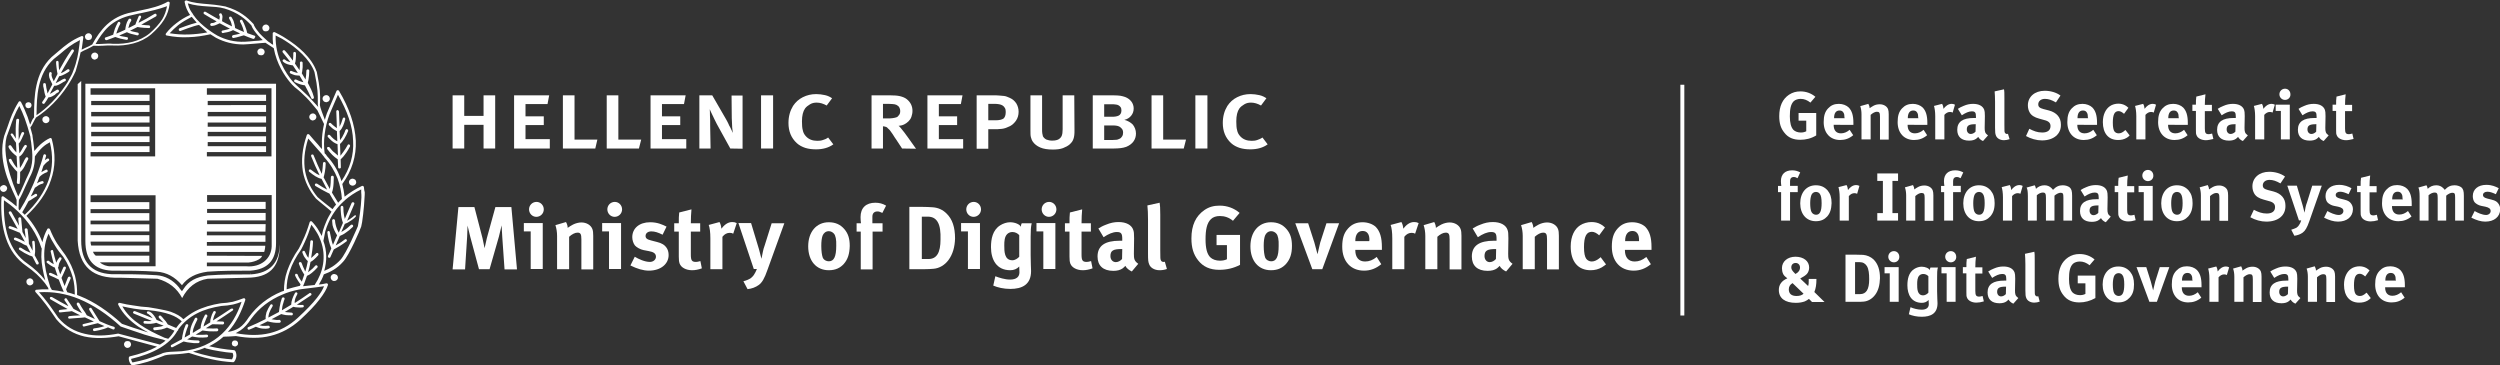 <?xml version="1.0" encoding="UTF-8"?> <svg xmlns="http://www.w3.org/2000/svg" xmlns:xlink="http://www.w3.org/1999/xlink" version="1.1" id="Layer_1" x="0px" y="0px" viewBox="0 0 1203.6 175.9" style="enable-background:new 0 0 1203.6 175.9;" xml:space="preserve"><rect x="0" y="0" width="1203.6" height="175.9" fill="#333333" stroke="none"/> <style type="text/css"> .st0{fill:#FFFFFF;} .st1{enable-background:new ;} </style> <g> <g> <path class="st0" d="M150.5,58c0.2,0,0.3,0,0.5-0.1c0.3-0.1,0.6-0.2,0.8-0.4c0.3-0.3,0.5-0.7,0.5-1.2s-0.2-0.9-0.5-1.2 c-0.3-0.3-0.7-0.5-1.2-0.5c-0.4,0-0.9,0.2-1.2,0.5c-0.3,0.3-0.5,0.7-0.5,1.2s0.2,0.9,0.5,1.2c0.2,0.2,0.4,0.3,0.7,0.4 C150.1,58,150.3,58,150.5,58z M113.1,163.9c-0.4,0-0.8,0.1-1.1,0.4c-0.2,0.3-0.4,0.7-0.4,1c0,0.4,0.2,0.8,0.4,1.1 c0.2,0.1,0.4,0.2,0.7,0.3c0.1,0,0.3,0.1,0.4,0.1c0.2,0,0.3,0,0.5-0.1c0.1,0,0.2-0.1,0.3-0.2c0,0,0,0,0,0c0.1-0.1,0.2-0.1,0.3-0.2 c0.3-0.2,0.4-0.6,0.4-1c0-0.4-0.1-0.7-0.4-1C113.9,164,113.5,163.9,113.1,163.9z M161.3,132c-0.1,0-0.2,0-0.3-0.1 c0,0-0.5,0-0.6,0.1c-0.3,0.1-0.5,0.2-0.7,0.4c-0.3,0.3-0.5,0.7-0.5,1.2c0,0.4,0.2,0.9,0.5,1.2c0.3,0.3,0.7,0.5,1.2,0.5 c0.5,0,1-0.2,1.3-0.5c0.3-0.3,0.5-0.7,0.5-1.2c0-0.4-0.2-0.9-0.5-1.2C161.9,132.2,161.6,132.1,161.3,132z M63.1,165.8 c0-0.4-0.2-0.9-0.5-1.2c-0.3-0.3-0.7-0.4-1.2-0.4s-0.9,0.1-1.2,0.4c-0.3,0.3-0.5,0.7-0.5,1.2c0,0.4,0.2,0.9,0.5,1.2 c0.3,0.3,0.7,0.5,1.2,0.5c0.4,0,0.9-0.2,1.2-0.5C62.9,166.7,63.1,166.2,63.1,165.8z M169.8,86L169.8,86c-0.5,0-1,0.2-1.3,0.5 c-0.3,0.3-0.5,0.7-0.5,1.2c0,0.4,0.2,0.9,0.5,1.2c0.3,0.3,0.8,0.5,1.2,0.5h0.1c0.4,0,0.9-0.2,1.2-0.5c0.3-0.3,0.5-0.7,0.5-1.2 c0-0.4-0.2-0.9-0.5-1.2C170.6,86.2,170.2,86.1,169.8,86z M122.6,17.2c-1.1-0.4-2.2-0.8-3.4-1.2c-0.1-0.1-0.1-0.2-0.2-0.2 c-0.2-1-0.5-1.9-0.9-2.9c-0.4-1-0.8-2.1-1.4-3.1c-0.1-0.3-0.6-0.4-0.9-0.2c-0.3,0.2-0.4,0.6-0.2,0.9c0.5,1,1,1.9,1.3,2.9 c0.2,0.7,0.4,1.3,0.6,2c-1.4-0.6-2.9-1.2-4.3-1.9c-0.1-0.8-0.2-1.7-0.5-2.5c-0.2-0.9-0.6-1.8-1.2-2.7c-0.2-0.3-0.7-0.4-1-0.2 c-0.3,0.2-0.3,0.7-0.1,1c0.5,0.7,0.8,1.4,1,2.2c0.1,0.5,0.2,1,0.3,1.4c-0.3-0.2-0.6-0.3-1-0.5c-1.3-0.6-2.6-1.3-3.8-2 c0-0.4,0.1-0.7,0.1-1.1c0.1-0.8,0.3-1.4-0.3-2.4c-0.1-0.3-0.5-0.4-0.9-0.2c-0.3,0.2-0.4,0.6-0.2,0.9c0.4,0.6,0.2,1,0.1,1.5 c0,0.2-0.1,0.4-0.1,0.6c-2.2-1.2-4.3-2.5-6.6-3.8c-0.3-0.2-0.7-0.1-0.9,0.2c-0.2,0.3-0.1,0.7,0.2,0.9c2,1.2,4,2.4,6,3.5 c-0.1,0-0.2,0.1-0.2,0.1c-0.7,0.4-1.2,0.7-2.2,0.7c-0.4,0-0.7,0.4-0.7,0.7c0,0.4,0.3,0.7,0.7,0.7c1.3-0.1,2-0.4,2.8-0.8 c0.3-0.2,0.7-0.3,1.1-0.5c1.4,0.8,2.9,1.5,4.3,2.3c0.2,0.1,0.4,0.2,0.6,0.3c-0.8,0.3-1.7,0.5-2.6,0.7c-0.3,0.1-0.6,0.1-1,0.2 c-0.3,0.1-0.5,0.4-0.4,0.7c0.1,0.4,0.4,0.6,0.7,0.5l0.9-0.2c1.4-0.2,2.6-0.5,3.9-1.2c1.1,0.5,2.3,1.1,3.4,1.6 c-0.2,0.1-0.4,0.1-0.5,0.2c-1,0.3-1.8,0.4-2.8,0.6c-0.4,0.1-0.6,0.4-0.6,0.8c0.1,0.4,0.4,0.6,0.7,0.6c1-0.2,2-0.4,2.9-0.7 c0.7-0.2,1.4-0.4,2.1-0.6c1.4,0.6,2.9,1.2,4.4,1.7c0.4,0.1,0.7-0.1,0.8-0.4C123.1,17.7,122.9,17.3,122.6,17.2z M14.9,134.1 c-0.2-0.1-0.3-0.1-0.5-0.1c-0.2,0-0.3,0-0.5,0.1c-0.3,0.1-0.5,0.2-0.7,0.4c-0.4,0.3-0.5,0.8-0.5,1.2c0,0.4,0.2,0.9,0.5,1.2 c0.3,0.3,0.7,0.5,1.2,0.5s0.9-0.2,1.2-0.5c0.4-0.3,0.5-0.7,0.5-1.2c0-0.4-0.2-0.9-0.5-1.2C15.4,134.3,15.2,134.2,14.9,134.1z M148.2,39.9c0-0.2,0.1-0.4,0.1-0.6c0.1-0.3,0.1-0.5,0.2-0.8c0.2-1.4,0.4-2.9,0.4-4.4c0-0.4-0.3-0.7-0.7-0.7s-0.7,0.3-0.7,0.7 c0,1.5-0.2,2.8-0.4,4.2c-0.6-1-1.2-2-1.8-3c0-0.1,0.2-0.8,0.2-1c0.2-1.2,0.3-2.7,0.2-4.1c0-0.3-0.3-0.6-0.7-0.6 c-0.4,0-0.7,0.4-0.6,0.7c0.1,1.2-0.1,2.4-0.2,3.5c-0.7-1.1-1.4-2.1-2.2-3.2c0.2-0.7,0.4-1.4,0.4-2.2c0.1-0.9,0.1-1.8,0.1-2.7 c0-0.4-0.3-0.7-0.7-0.7c-0.4,0-0.6,0.3-0.6,0.7c0,0.9,0,1.8-0.1,2.6c0,0.3-0.1,0.6-0.1,0.9c-0.4-0.6-0.9-1.2-1.4-1.9 c-0.7-1-1.6-2-2.4-2.9c-0.2-0.3-0.7-0.3-1-0.1c-0.2,0.2-0.3,0.6-0.1,0.9c0.8,1,1.6,2,2.4,3c0.4,0.6,0.9,1.1,1.3,1.7 c-0.9-0.2-1.8-0.4-2.6-1.2c-0.3-0.2-0.7-0.2-1,0.1c-0.2,0.2-0.2,0.7,0.1,0.9c1.3,1.2,2.7,1.4,4.1,1.7c0.2,0,0.4,0,0.6,0.1 c0.8,1.2,1.6,2.4,2.4,3.6c-0.4,0-0.7-0.1-1-0.2c-0.7-0.2-1.3-0.4-2-0.7c-0.3-0.2-0.7-0.1-0.8,0.3c-0.2,0.3-0.1,0.7,0.3,0.9 c0.7,0.3,1.4,0.6,2.1,0.8c0.7,0.1,1.4,0.2,2.2,0.2c0.7,1.1,1.3,2.1,1.9,3.2c-0.4-0.1-0.8-0.2-1.1-0.3c-0.8-0.2-1.6-0.6-2.4-1 c-0.4-0.1-0.7-0.1-0.9,0.3c-0.2,0.3-0.1,0.7,0.2,0.9c0.9,0.4,1.7,0.8,2.6,1.1c0.8,0.2,1.5,0.4,2.3,0.5c1.1,2.1,2.2,4.1,3.1,6.2 c0.1,0.3,0.5,0.4,0.8,0.3c0.4-0.2,0.5-0.5,0.4-0.9C150.4,44,149.3,42,148.2,39.9z M128,15.1c0.5,0,1-0.2,1.2-0.4 c0.3-0.3,0.5-0.7,0.5-1.2c0-0.5-0.2-0.9-0.5-1.2c-0.3-0.3-0.7-0.5-1.2-0.5c-0.4,0-0.9,0.2-1.2,0.5c-0.3,0.3-0.5,0.7-0.5,1.2 c0,0.4,0.2,0.9,0.5,1.2S127.5,15.1,128,15.1z M156.5,49.1c0.1,0,0.3,0.1,0.5,0.1s0.3,0,0.5-0.1c0.3-0.1,0.6-0.2,0.8-0.4 c0.3-0.3,0.5-0.7,0.5-1.2c0-0.4-0.2-0.9-0.5-1.2c-0.3-0.3-0.7-0.5-1.3-0.5c-0.4,0-0.9,0.2-1.2,0.5c-0.3,0.3-0.5,0.7-0.5,1.2 s0.2,0.9,0.5,1.2C156,48.9,156.2,49,156.5,49.1z M42.5,19.3c0.5,0,0.9-0.2,1.3-0.4c0.2-0.2,0.3-0.5,0.4-0.8c0-0.1,0.1-0.3,0.1-0.4 c0-0.5-0.2-0.9-0.5-1.2c-0.3-0.3-0.7-0.5-1.2-0.5c-0.4,0-0.9,0.2-1.2,0.5c-0.3,0.3-0.5,0.7-0.5,1.2c0,0.4,0.2,0.9,0.5,1.2 C41.6,19.1,42.1,19.3,42.5,19.3z M1.7,92.4c0.4,0,0.9-0.2,1.2-0.5l0,0c0.3-0.3,0.5-0.7,0.5-1.1h0.1c0-0.4-0.2-0.9-0.5-1.2 c-0.2-0.2-0.4-0.3-0.7-0.4c-0.2-0.1-0.3-0.1-0.5-0.1s-0.3,0-0.5,0.1c-0.3,0.1-0.5,0.2-0.7,0.4C0.2,89.8,0,90.2,0,90.7 c0,0.4,0.2,0.9,0.5,1.2C0.8,92.2,1.3,92.4,1.7,92.4z M13.7,52.1c0.4,0,0.8-0.2,1.1-0.4c0.2-0.3,0.4-0.7,0.4-1 c0-0.4-0.2-0.8-0.4-1.1c-0.3-0.2-0.7-0.4-1.1-0.4c-0.4,0-0.8,0.2-1.1,0.4c-0.3,0.3-0.4,0.7-0.4,1.1c0,0.4,0.2,0.7,0.4,1 C12.9,51.9,13.2,52.1,13.7,52.1z M45.5,28.7c0.2,0,0.3,0,0.5-0.1c0.3-0.1,0.5-0.2,0.8-0.4c0.2-0.2,0.3-0.5,0.4-0.8 c0-0.1,0.1-0.3,0.1-0.4c0-0.4-0.1-0.9-0.5-1.2c-0.3-0.3-0.7-0.5-1.2-0.5c-0.4,0-0.9,0.2-1.2,0.5c-0.3,0.3-0.5,0.7-0.5,1.2 s0.2,0.9,0.5,1.2c0.2,0.2,0.4,0.3,0.7,0.4C45.2,28.7,45.3,28.7,45.5,28.7z M47.9,154.6l-3.8-6.1c-0.2-0.4-0.6-0.4-0.9-0.2 c-0.3,0.1-0.4,0.6-0.2,0.9l2.7,4.4c-1.3-0.6-2.6-1.2-3.9-1.8c-0.5-0.9-1.1-1.9-1.8-2.8c-0.7-1-1.3-2.1-1.8-3 c-0.2-0.3-0.6-0.4-0.9-0.3c-0.4,0.2-0.4,0.6-0.3,0.9v0.1l0,0c0.5,1,1.2,2,1.8,3c0.2,0.4,0.5,0.8,0.7,1.1c-1.4-0.7-2.7-1.4-4.1-2.1 c-0.4-0.6-0.9-1.4-1.6-2.4c-0.6-0.8-1.1-1.7-1.6-2.4c-0.2-0.4-0.6-0.4-0.9-0.2c-0.3,0.2-0.4,0.6-0.2,0.9c0.6,0.8,1.1,1.6,1.6,2.4 c0.1,0.1,0.2,0.3,0.2,0.4c-2.7-1.4-5.3-2.9-7.9-4.4c-0.3-0.1-0.7-0.1-0.9,0.2c-0.2,0.3-0.1,0.7,0.2,0.9c2.8,1.6,5.5,3.2,8.3,4.7 c-0.2,0-0.5,0-0.7,0.1c-1,0.1-2,0.1-3,0.3c-0.4,0-0.6,0.4-0.6,0.7c0.1,0.4,0.4,0.6,0.8,0.5c0.9-0.1,1.8-0.2,2.8-0.3 c0.9-0.1,1.8-0.1,2.7-0.3c1.3,0.7,2.7,1.4,4,2c-0.5,0-0.9,0.1-1.4,0.1c-1.3,0.1-2.7,0.1-3.8,0.3c-0.4,0-0.6,0.4-0.6,0.7 c0.1,0.4,0.4,0.6,0.7,0.5c1.2-0.1,2.5-0.2,3.8-0.3c1.2-0.1,2.4-0.1,3.6-0.3c1.4,0.7,2.9,1.3,4.3,2l-5,1.2 c-0.4,0.1-0.6,0.4-0.4,0.7c0.1,0.4,0.4,0.6,0.7,0.5l6.6-1.6c1.1,0.5,2.1,0.9,3.2,1.4c-1.7,0.7-4.8,1.1-5,1.1 c-0.4,0.1-0.6,0.4-0.5,0.8c0,0.3,0.4,0.6,0.7,0.5c0.2,0,4.1-0.6,6.5-1.8c0.8,0.3,1.6,0.7,2.4,1c0.3,0.1,0.7,0,0.8-0.4 c0.2-0.4,0-0.8-0.4-0.9C52.6,156.7,50.3,155.7,47.9,154.6z M175.2,90.1c0-0.4-0.5-0.7-0.9-0.6c-3.2,1.5-6,3.3-8.4,5.2 c-0.2-2-0.6-4-1.1-6.1c4.7-6.5,6.8-13.5,6.5-20.9c-0.4-7.6-3.1-15.6-8.1-24c-0.3-0.4-1-0.4-1.2,0.1l-4.6,10.7 c-0.4,1.1-0.7,2.2-1,3.2c-0.9-2.3-2.4-6.3-2.4-7.2c0-0.4,0.1-0.9,0.1-1.3c0.1-3.6,0.1-6.4-1.6-14.7l-0.1-0.1 c-2.3-6.7-9-12.3-14.6-15.8c-1-0.7-2.1-1.3-3-1.8c-1-0.5-1.9-1-2.5-1.3c-0.4-0.2-1,0.1-1,0.5c-0.1,2,0,3.8,0.2,5.6 c-0.2-0.2-0.5-0.3-0.7-0.4c-0.5-0.4-1-0.8-1.8-1.3c0,0,0,0,0,0c-0.1-0.1-2.6-2.3-3.9-3.7c-1.1-1.3-2.1-2.6-2.7-3.8 c-0.1-0.2-0.2-0.5-0.3-0.8l0,0c0,0-0.1-0.1-0.1-0.1c0,0,0,0,0,0l0,0c-1.6-1.7-3.1-3.2-5.2-4.6c-2.1-1.5-4.7-2.7-8.3-3.8 c0,0-4-0.8-8.2-1.1c-3.7-0.3-7.4-0.6-10.5-1.8h0c-0.1,0-0.2-0.1-0.2,0c-0.4,0.1-0.5,0.2-0.6,0.3c-0.1,0.2-0.1,0.2-0.1,0.5 c0.4,2.3,1.3,4.3,2.6,6.2C89,8.3,86.8,9.7,85,11.1c-2.1,1.6-3.7,3.2-5.1,5c-0.3,0.4-0.1,1,0.4,1c3.6,0.7,7,1,10.6,0.8 c3.4-0.1,6.7-0.6,10.4-1.4c0.1,0.1,1.9,1.2,2.7,1.7c4,2.1,8.4,3.2,13.1,3.2v0c0,0,4.1-0.2,5.8-0.4s4.9-0.4,4.9-0.4 c0.1,0,3.3,2.2,4,2.6c1.4,7.6,5.2,13.3,7.9,16.5c0.7,0.8,1.2,1.4,1.7,1.8c0.4,0.4,0.7,0.7,0.9,0.8c1.7,1.3,3.4,2.9,5.2,4.7 c1.8,1.8,3.4,3.9,5.3,6.1l0,0c0.5,1,1,2.1,1.6,3.3c0.6,1.2,1.1,2.3,1.6,3.3c-0.4,1.6-0.6,3.2-0.8,4.7c-0.3,2.5-0.3,5-0.2,7.4 c-0.6-0.7-1.3-1.4-1.9-2.2c-1.4-1.6-2.9-3.2-4.2-4.8c-0.4-0.4-1-0.3-1.2,0.2c-2.3,6.7-2.7,12.4-1.9,17.5c0.9,5,3.2,9.4,6.3,13.1 c0,0,2.4,2.1,3.7,3.1c1.2,1,2.6,2.1,3.8,3.2c-0.9,1.5-1.8,3-2.5,4.7c-0.6,1.3-1.1,2.8-1.6,4.3c-0.2,0.9-0.4,1.8-0.6,2.7 c-0.4-0.8-0.9-1.7-1.4-2.5c-0.9-1.6-2-3-3.3-4.4c-0.3-0.4-1-0.2-1.1,0.2c-1,3.3-2.1,6.4-3.6,9.4c-0.2,0.6-0.5,1.1-0.8,1.7 c-0.2,0.5-0.8,1.6-0.8,1.6c-2.7,3.8-4.4,7.4-5.6,10.7c-1.2,3.4-1.6,6.6-1.6,9.7c-0.4,0.1-0.8,0.3-1.2,0.4 c-6.5,2.7-11.7,6.8-15.7,12.3c-1.4,2.2-2.9,4-4.7,5.2c-1.6,1-3.3,1.6-5.4,1.9c3.9-4.2,6.5-9.6,8.4-15.4c0.1-0.5-0.4-1-0.9-0.8 c-1.7,0.7-3.4,1.2-5.2,1.7c-1.9,0.4-3.6,0.6-5.6,0.7h-0.1l0.1,0.4l0,0.2l-0.1-0.6c-4.4,0.7-8.6,1.9-12.3,3.8 c-2.1,1.1-3.9,2.4-5.7,3.9c-1.4-1.5-3.4-2.6-6.1-3.6c-2.9-1-10.8-2.2-10.8-2.2c-2.3-0.1-4.6-0.4-6.9-0.8c-2.3-0.3-4.6-0.7-6.9-1.3 c-0.5-0.1-0.9,0.4-0.7,0.9c2.2,4.4,5.6,7.7,9.6,10.5c1.5,1,3.1,1.9,4.8,2.8c-0.5-0.1-0.9-0.2-1.4-0.4c-3.7-1.1-7.5-2.4-11.2-3.7 c-6.6-6-13.3-10.6-20.1-13.3c-0.5-0.2-1-0.4-1.5-0.6c0.1-3-0.2-6-1-9.2c-0.9-3.2-2.4-6.7-4.7-10.1c0,0-2.7-3.6-4-5.6 c-1.3-2.1-2.4-4.3-3.4-6.8c-0.2-0.4-1-0.5-1.2-0.1c-1.1,2-1.9,4.1-2.4,6.4c-1.7-4.5-4.3-8.8-7.7-12.7c5.8-5.4,9.8-11.1,11.8-17.2 c2.2-6.2,2.3-12.8,0.4-19.8c-0.1-0.4-0.6-0.6-0.9-0.4c-1.6,0.7-3.1,1.8-4.5,3c-1,0.9-2,2-3,3.2c-0.1-1.6-0.3-3.1-0.5-4.7 c-0.2-1-0.4-3-0.4-3c-0.3-1.3-0.7-2.4-1-3.6c0.7-0.9,1-1.6,1.3-2.2c0.3-0.7,1.3-2.4,1.4-2.6c5.8-3.7,11.2-9.2,15.1-15.1 c0.8-1.2,1.5-2.4,2.2-3.6c0.7-1.2,1.2-2.4,1.8-3.6c0,0,1.9-6.4,2.4-9.1c1-0.6,2-1.1,3-1.5c1-0.5,2.1-1,3.2-1.7 c1.6,0.1,3.1,0.1,4.6,0c1.6-0.1,3-0.2,4.7-0.1c3.5,0.2,6.8-0.2,9.9-1c3.1-0.8,6-2.2,8.6-4.4c2.6-2.3,4.7-4.6,6.2-7 c1.5-2.4,2.4-5,2.7-8c0.1-0.4-0.4-0.8-0.9-0.7C76.9,3,72.6,4,68.2,4.9c-1.5,0.3-3,0.7-4.6,1v0c-5.3,1-9.1,3.2-12.1,5.9 c-3,2.8-5.2,6.1-7.1,9.6c-1,0.6-2,1.1-3,1.5c-0.7,0.3-1.4,0.7-2.1,1c0.1-0.7,0.2-1.4,0.3-2.1c0.1-1.2,0.4-2.5,0.5-3.7 c0.2-0.5-0.4-0.9-0.9-0.7c-5,2.1-7.8,4.5-11.1,7.3c-1,0.8-3.3,2.8-3.3,2.8l0,0c-8.2,7.8-8.3,19.2-8.4,27.2v1.8 c-0.8,0.9-1.1,1.7-1.4,2.4c-0.1,0.4-0.3,0.7-0.5,1.1c-0.4-1.3-0.8-2.5-1.2-3.7c-1-2.5-1.9-4.8-3.2-7.2c-0.2-0.4-0.9-0.5-1.1-0.1 C6.2,53.5,5,57,3.6,61.1C3.1,62.4,2,65.5,2,65.5C-1,76.7,4,87.5,7.5,95c0.2,0.5,0.4,0.9,0.5,1.2v1.9c0,0.3,0,0.7,0,1.3 c-0.8-0.7-1.5-1.3-2.3-1.9c-1.3-1-2.6-1.9-4-2.9c-0.4-0.3-1,0-1,0.5c-0.4,7.5,0.3,14.2,2.2,19.7c1.9,5.6,5.1,10,9.7,13.2 c3.6,2.5,6.7,5.3,9.1,8.4c0.4,0.7,0.9,1.2,1.3,1.9c0.1,0.1,0.2,0.2,0.2,0.4c0.1,0.2,0.1,0.4,0.2,0.6c-2-0.1-3.9,0-5.9,0.2 c-0.5,0-0.8,0.7-0.4,1.1c1.7,1.8,3.3,3.8,5,6c1.7,2.2,5,7.1,5,7.1c3.8,4.5,8.4,7.1,13.5,8.3c5.1,1.1,10.6,0.9,16.5-0.1l18.5,5 c-3.7,2-8.1,3.5-13.2,4.7c-0.2,0.1-0.4,0.4-0.4,0.7c0,0.5,0,1.1,0.2,1.6c0.2,0.6,0.5,1.2,1.1,1.8c0.1,0.1,0.4,0.2,0.5,0.2 c2.4-0.4,4.8-1,7.2-1.7c2.4-0.7,7.3-2.7,7.3-2.7c1.3-0.7,3.3-0.8,5.6-0.9c1.2-0.1,2.4-0.1,3.9-0.3c1.1-0.1,2.1-0.3,3.1-0.4 c0.1,0.1,7.1,2.3,10.7,3c3.5,0.8,7,1.3,10.7,1.5c0.1,0,0.4-0.2,0.5-0.3c0.6-0.8,0.9-1.7,1-2.5c0.1-0.9-0.1-1.7-0.5-2.6 c-0.1-0.1-0.4-0.3-0.5-0.4c-2.1-0.2-4.4-0.4-6.6-0.8c-1.9-0.3-3.7-0.7-5.5-1.1c2.6-1.3,4.9-2.8,6.9-4.6c1.1,0,2-0.1,3-0.1 c1-0.1,2-0.1,3-0.2c6,1.1,11.6,1.2,16.7-0.1c5.2-1.3,9.9-3.8,14.2-7.7c4.1-3.8,7.2-7,9.3-9.8c2.2-2.8,3.5-5.1,4.1-7 c0.1-0.4-0.3-0.9-0.8-0.8c-1.2,0.3-2.4,0.5-3.6,0.6c1-1.6,1.8-3.2,2.4-4.9c3.2-1.2,6.3-2.7,9.3-6.1c3-3.2,8.2-15.4,8.7-16.9 c0.5-1.5,1.4-9.2,1.6-13.9c0.1-1,0.1-1.9,0.1-2.7C175.3,91.6,175.3,90.8,175.2,90.1z M90.8,16.6c-3,0.1-6.1-0.1-9.1-0.6 c1.2-1.3,2.5-2.6,4.1-3.9c1.8-1.4,4-2.7,6.5-4c0.1,0.1,1.7,2,2.4,2.8c-2.9,0.7-8.2,2.7-8.2,2.7c-0.4,0.2-0.5,0.5-0.4,0.9 c0.1,0.3,0.5,0.5,0.8,0.4c0,0,6.7-2.6,8.9-2.9c1.1,1,3.9,3.4,4,3.6C96.7,16.2,93.7,16.5,90.8,16.6z M122.7,19.7 c-1.7,0.2-3.4,0.3-4.9,0.4c-4.8,0.2-9.2-0.9-13.2-3c-0.8-0.4-7.9-4.7-11.1-9.4c-0.1-0.1-0.4-0.4-0.8-1.2c-0.5-0.7-1.6-2-2.3-4.9 c3,1,6.4,1.3,9.7,1.5c2.7,0.2,5.2,0.2,8,1c2.8,0.8,5.9,2.3,7.9,3.7c1.9,1.3,3.5,2.8,5,4.4c0.5,1.5,1.8,3.2,3.1,4.7 c0.8,0.9,1.7,1.7,2.4,2.4C125.2,19.5,124,19.7,122.7,19.7z M148.4,46.3c-1.8-1.8-5.3-4.9-5.3-4.9c-0.1-0.1-1.8-1.7-2.4-2.4 c-3.1-3.8-8.3-11.5-8-21.9c0.5,0.2,1,0.5,1.6,0.8c0.9,0.4,1.9,1,3,1.7c5.4,3.4,11.8,8.8,14.1,15.1l0,0c1.7,8.1,1.6,10.9,1.6,14.4 v1.3c0,0.2,0.1,0.6,0.2,1.1C151.4,49.6,149.9,47.8,148.4,46.3z M52.3,12.8c2.9-2.6,6.6-4.6,11.6-5.6c1.6-0.4,3-0.7,4.6-1 c4.1-0.9,8.1-1.8,11.9-3.2c-0.4,2.2-1.1,4.3-2.3,6.3c-1.5,2.3-3.5,4.5-6,6.7c-2.4,2-5.2,3.3-8.1,4.1c-3,0.8-6.1,1.1-9.5,1 c-1.7-0.2-3.2-0.1-4.8,0c-1.2,0.1-2.4,0.1-3.7,0.1C47.8,18.1,49.7,15.2,52.3,12.8z M17.6,54.9c0.1-7.9,0.2-19.1,8.3-26.5 c1.1-0.9,2.1-1.7,3-2.4c3-2.6,5.6-4.7,9.6-6.7c-0.1,0.9-0.2,1.7-0.3,2.5c-0.5,3.8-1,7.5-3,12.5c-0.4,1.2-1,2.3-1.7,3.5 c-0.6,1.2-1.3,2.4-2.1,3.5c-3.7,5.5-8.6,10.7-13.9,14.2C17.6,55.2,17.6,55.1,17.6,54.9z M67.4,156.3c-3.5-2.4-6.5-5.2-8.5-8.8 c1.9,0.4,3.7,0.8,5.6,1.1c2.3,0.4,4.5,0.6,6.9,0.7l0,0c4.1,0.4,7.7,1.1,10.5,2.1c2.5,0.9,4.3,2,5.6,3.3c-1,1-1.9,2-2.7,3.2 c-1.3-0.6-2.7-1.1-4-1.7c-0.5-0.9-1.3-2-2.2-2.9c-0.1-0.2-1.1-1.3-1.2-1.3c-0.3-0.2-0.6-0.1-0.9,0.1c-0.2,0.3-0.1,0.6,0,0.9v0 c0,0,1.9,1.9,2.2,2.3c-1.1-0.4-2.2-0.9-3.3-1.3c-0.8-1.6-1.7-2.8-2.6-3.5c-0.2-0.1-0.4-0.3-0.7-0.4c-0.2-0.1-0.4-0.2-0.7-0.2 c-0.4-0.1-0.7,0.2-0.7,0.6c-0.1,0.3,0.7,0.7,0.9,0.8c0.2,0.1,1.4,1.2,1.9,1.9c-2.7-1.1-5.5-2.3-8.5-3.4c-0.4-0.1-0.7,0-0.9,0.4 c-0.2,0.3,0.1,0.7,0.4,0.8c2.7,1.1,5.6,2.3,8.6,3.5c-0.2,0-0.4,0-0.6,0.1c-0.8,0.1-1.7,0-2.7-0.1c-0.4,0-0.7,0.2-0.7,0.6 c-0.1,0.4,0.2,0.7,0.6,0.7c1,0.1,1.9,0.1,2.8,0.1c0.9-0.1,1.9-0.2,2.7-0.5c1.2,0.5,2.4,1,3.6,1.4c-0.4,0.1-0.9,0.3-1.4,0.4 c-1,0.1-2,0.3-3,0.4c-0.4,0-0.7,0.3-0.6,0.7c0,0.4,0.3,0.7,0.7,0.7c1-0.1,2.1-0.2,3.2-0.4c1-0.2,1.9-0.6,2.7-0.9 c1.2,0.5,2.4,1,3.6,1.5c-0.8,1.4-1.8,2.7-3,3.9c-0.6-0.2-1.2-0.3-1.8-0.5C74.9,160.7,70.9,158.7,67.4,156.3z M16.8,75.3 C16.8,75.3,16.8,75.3,16.8,75.3c1.2-1.8,2.4-3.2,3.7-4.4c1.1-1,2.3-1.8,3.5-2.4c1.6,6.4,1.4,12.4-0.6,18.2 c-2.1,5.9-5.9,11.5-11.5,16.7c-0.4-0.4-0.8-0.8-1.2-1.2c1-1.6,2-3.4,3-5.3h0c0.8-0.5,0.8-0.5,0.9-0.5c1-0.7,2-1.3,3-1.9 c0.3-0.2,0.4-0.6,0.2-0.9c-0.2-0.3-0.6-0.4-0.9-0.2c-0.7,0.4-1.4,0.9-2.1,1.2c0.7-1.3,1.3-2.7,2-4.2c0.7-0.5,1.3-0.9,1.9-1.3 c0.7-0.3,1.2-0.6,1.8-0.7c0.4-0.1,0.6-0.4,0.5-0.7c-0.1-0.4-0.4-0.6-0.8-0.5c-0.7,0.2-1.4,0.4-2.1,0.9c-0.1,0.1-0.2,0.1-0.3,0.2 c0.4-1,0.8-2.1,1.2-3.1c0,0,0,0,0,0c0.4-0.4,0.8-0.8,1.4-1.2c0.7-0.4,1.3-0.8,2.2-1.1c0.4-0.1,0.4-0.6,0.3-0.9 c-0.2-0.4-0.5-0.4-0.8-0.3c-0.8,0.4-1.6,0.8-2.2,1.2c0.4-1.1,0.7-2.1,1-3.1c0.1,0,0.1-0.1,0.1-0.1c0.4-0.4,0.7-0.9,1.1-1.2 c0.4-0.4,0.8-0.7,1.3-1c0.3-0.2,0.4-0.5,0.2-0.9c-0.2-0.3-0.5-0.4-0.9-0.2c-0.4,0.2-0.7,0.5-1.1,0.7c0.2-0.7,0.4-1.4,0.6-2 c0.1-0.4-0.2-0.7-0.5-0.8c-0.3-0.2-0.7,0.1-0.8,0.4c-0.4,1.6-0.8,3-1.3,4.4c-0.5,1.5-1,2.9-1.5,4.3c-2.5,7-5.5,12.9-8.6,17.9 c-0.2-0.2-0.3-0.4-0.5-0.5c-0.1-0.1,0-3.2,0.1-4.5c1.1-1.8,2.1-4.1,3.1-6.4c0.7-1.5,2.1-4.5,2.1-4.5 C16.3,81.7,16.8,78.5,16.8,75.3z M3.2,65.8L3.2,65.8c0.6-1.5,1.1-2.9,1.6-4.3C6,57.9,7.2,54.7,9.3,51c1,2,1.8,3.9,2.6,6 c0.9,2.5,1.8,5.3,2.7,8.7h0c0.1,1,0.2,1.9,0.4,2.9c0.7,5.5,1.3,10.5-1.6,15.9c0,0-1.5,3.1-2.1,4.7c-0.8,1.9-1.7,3.8-2.5,5.4 C8.7,94.5,0.3,76.6,3.2,65.8z M13.2,126.9c-4.4-3-7.3-7.2-9.2-12.5c-1.7-5.1-2.3-11.1-2.1-18c1,0.7,2,1.4,2.9,2.1 c1.3,1,2.4,2,3.5,3c5.6,5.3,9.5,11.2,11.6,17.8c0,0.1,0.1,0.2,0.2,0.3c-0.1,1.3-0.2,2.7-0.2,4.1c0.1,3.5,0.8,7.2,1.9,11.3 C19.5,132,16.6,129.3,13.2,126.9z M21.3,123.5c-0.1-4.1,0.6-7.8,2.1-11c0.9,2.1,1.9,3.9,3,5.6c1.2,2.1,2.7,3.9,4.1,5.6 c2.2,3.3,3.6,6.6,4.5,9.7c0.8,2.9,1,5.7,1,8.4c-1.2-0.4-2.4-0.8-3.6-1.1c-0.2-0.5-0.4-0.9-0.6-1.4c0.3-0.6,0,0.2,0,0 c0.7-1.8,1.5-3.6,2.2-5.2c0.2-0.4-0.1-0.7-0.4-0.9c-0.4-0.1-0.7,0.1-0.9,0.4c-0.6,1.4-1.1,2.8-1.6,4.1c-0.5-1.3-1-2.6-1.5-3.9 c0.3-0.6,0.6-1.2,0.9-1.9c0.4-0.9,0.8-1.9,1.2-2.7c0.1-0.3,0-0.7-0.3-0.8c-0.4-0.1-0.7,0-0.9,0.3c-0.4,0.9-0.8,1.8-1.2,2.7 c-0.1,0.2-0.2,0.5-0.3,0.7c-0.1-0.4-0.3-0.8-0.4-1.2c-0.2-0.7-0.5-1.4-0.7-2.1c0.1-0.1,0.1-0.2,0.2-0.2c0.1-0.6,0.2-1.2,0.4-1.9 c0.3-0.6,0.6-1.2,1-1.8c0.2-0.2,0.2-0.7-0.1-0.9c-0.3-0.2-0.7-0.2-0.9,0.1c-0.6,0.7-1,1.4-1.3,2.1c0,0.1-0.1,0.2-0.1,0.3 c-0.6-1.9-1.1-3.8-1.5-5.7c-0.1-0.4-0.4-0.6-0.7-0.4c-0.4,0.1-0.6,0.4-0.5,0.7c0.4,2,1,4.1,1.5,6.1c-0.8-0.4-1.6-0.9-2.4-1.6 c-0.3-0.2-0.7-0.1-0.9,0.1c-0.3,0.2-0.2,0.7,0.1,0.9c1,0.8,2.1,1.5,3.1,2c0.2,0.1,0.4,0.1,0.6,0.2c0.2,0.8,0.5,1.6,0.8,2.5 c0.2,0.5,0.4,1.1,0.5,1.6c-0.3-0.1-0.6-0.3-0.8-0.4c-0.8-0.4-1.6-0.8-2.4-1.1c-0.4-0.1-0.8,0-0.9,0.3c-0.1,0.4,0.1,0.7,0.4,0.9 c0.8,0.3,1.6,0.7,2.3,1c0.6,0.3,1.3,0.7,2,1c0.7,2,1.5,3.9,2.4,5.9c-1.9-0.4-3.8-0.7-5.7-0.9c-0.3-0.5-0.5-0.9-0.8-1.4 C22.4,132.7,21.4,127.8,21.3,123.5z M56.9,160.6c-5.8,1.1-11.2,1.3-16.1,0.1c-4.8-1.1-9.2-3.5-12.8-7.8h0c-1.7-2.4-3.3-4.9-5-7.1 c-1.4-1.8-2.8-3.6-4.2-5.1c6.7-0.4,13.1,0.7,19.4,3.3c6.7,2.8,13.4,7.2,19.9,13.2c0.1,0,7.8,2.7,11.5,3.9c2.9,0.9,5.9,1.7,8.9,2.4 c0.4,0.2,0.8,0.3,1.2,0.5c-0.8,0.7-1.7,1.3-2.7,1.9L56.9,160.6z M105.7,169.1c2,0.4,4.2,0.6,6.3,0.8c0.2,0.5,0.3,1,0.3,1.5 c-0.1,0.5-0.3,1-0.6,1.6c-3.4-0.2-6.8-0.7-10.2-1.4c-2.9-0.6-5.7-1.4-8.6-2.3c2.1-0.5,4-1.1,5.8-1.9c0.1,0.1,0.2,0.2,0.3,0.3 C101.3,168.3,103.5,168.8,105.7,169.1z M106.9,160.7c-4.7,4.4-11,7.5-19.4,8.4c-1.3,0.1-2.7,0.1-3.8,0.2c-2.5,0.1-4.5,0.2-6.2,1.1 l0,0c-2.4,0.9-4.7,1.8-7,2.5c-2.2,0.6-4.4,1.2-6.7,1.6c-0.3-0.4-0.5-0.7-0.5-1c-0.1-0.3-0.1-0.5-0.2-0.7c5.4-1.3,10.1-3,13.9-5.3 c3.7-2.2,6.6-4.9,8.4-8.2c0.2-0.1,0.3-0.2,0.4-0.4c0-0.1,0.1-0.2,0-0.3c2.5-3.4,5.5-5.9,9-7.7c3.6-1.9,7.5-2.9,11.8-3.6v0 c2-0.1,3.8-0.3,5.6-0.7c1.4-0.3,2.8-0.8,4.1-1.3C114.3,151.3,111.3,156.6,106.9,160.7z M156.3,64.7c0.4-3.2,1.1-6.4,2.4-9.8l4-9.3 c4.5,7.8,7.1,15.2,7.3,22.2c0.4,6.9-1.5,13.3-5.6,19.4c-0.2-0.6-0.4-1.2-0.6-1.8c-1.3-3.5-3.4-7.1-6.6-10.5l0.1,0 c-0.3-0.4-0.6-0.8-1-1.1C155.9,70.8,155.9,67.8,156.3,64.7z M156.4,97.8c-1.2-0.9-2.3-1.9-3.5-2.9c-3-3.6-5.1-7.7-6-12.5 c-0.8-4.6-0.4-9.8,1.5-15.7c1.1,1.3,2.3,2.7,3.5,4c1.1,1.2,2.1,2.3,3.1,3.5c0.1,0.1,0.1,0.2,0.2,0.3c0.3,0.4,0.6,0.7,0.9,1.1v0.1 c3,3.3,5,6.7,6.4,10.2c1.2,3.3,1.9,6.6,2.1,9.9c-0.6,0.6-1.3,1.2-1.8,1.8c-1-1.6-2-3.3-3-4.9c0.4-1,0.7-2.6,0.8-4.5 c0-0.5,0.1-2.8,0.1-2.9c0-0.4-0.3-0.7-0.7-0.7c-0.4,0-0.7,0.3-0.7,0.7c0,0-0.1,2.4-0.1,2.7c-0.1,1.2-0.2,2.2-0.4,3 c-0.8-1.5-2.8-5.2-3-5.6c0.2-0.6,0.4-1.6,0.6-2.6c0.2-1.2,0.4-2.7,0.4-4.1c0-0.3-0.2-0.7-0.6-0.7s-0.7,0.2-0.7,0.6 c-0.1,1.4-0.2,2.8-0.4,4.1c-0.1,0.4-0.1,0.7-0.2,1c-1.4-2.9-2.7-5.9-3.9-8.9c-0.1-0.4-0.5-0.5-0.9-0.4c-0.3,0.2-0.4,0.5-0.3,0.8 c1.2,3.1,2.6,6.2,4.1,9.2c-0.5-0.2-0.9-0.4-1.4-0.7c-0.9-0.5-1.8-1.3-2.8-2c-0.3-0.2-0.7-0.2-0.9,0.1c-0.2,0.3-0.2,0.7,0.1,0.9 c1,0.8,2,1.6,3,2.2c1,0.6,1.9,1,2.9,1.2c0.2,0.4,2,3.9,2.7,5.2c-0.5-0.2-3.8-2.1-4.9-2.9c-0.3-0.1-0.7-0.1-0.9,0.2 s-0.1,0.7,0.1,0.9c1.2,0.8,5.6,3.2,6.8,3.7c1,1.8,2.1,3.5,3.2,5.3c-0.6,0.7-1.2,1.4-1.7,2.2C159,99.9,157.7,98.8,156.4,97.8z M156,137.8c-0.6,1.6-1.7,3.4-3.4,5.6c-2.1,2.7-5.1,5.8-9.2,9.6s-8.6,6.2-13.6,7.4c-5,1.2-10.4,1.1-16.3,0c0,0,1.4-0.8,2.2-1.3 c2.1-1.4,3.7-3.3,5.2-5.6l0,0c3.8-5.2,8.9-9.1,15.1-11.7c1.2-0.5,2.4-1,3.8-1.4c1.3-0.4,2.7-0.7,4.1-1 C143.8,139.3,152.3,138.4,156,137.8z M151.6,137c0,0.1-0.1,0.1-0.1,0.2c-1.9,0.2-3.7,0.4-5.6,0.6c0.2-0.6,0.5-1.1,0.7-1.7 c0.4-1,1.2-3.2,1.2-3.3c0.8-0.3,1.6-0.8,2.3-1.4c0.9-0.7,1.8-1.6,2.7-2.6c0.2-0.2,0.2-0.7-0.1-0.9c-0.2-0.3-0.7-0.2-0.9,0 c-0.8,1-1.7,1.8-2.5,2.4c-0.3,0.3-0.7,0.5-1,0.8c0.5-1.6,0.9-3.3,1.2-5c0.5-0.2,1-0.6,1.6-1.1c0.7-0.6,1.3-1.2,2.1-2.1 c0.2-0.3,0.2-0.7-0.1-1c-0.2-0.2-0.7-0.2-0.9,0.1c-0.7,0.7-1.4,1.4-2,1.9c-0.1,0.1-0.2,0.2-0.4,0.3c0.4-2.5,0.8-5.1,0.9-7.8 c0-0.4-0.2-0.7-0.6-0.7c-0.4-0.1-0.7,0.2-0.7,0.6c-0.2,2.7-0.5,5.3-0.9,7.8c-0.2-0.2-0.4-0.4-0.6-0.7c-0.4-0.7-0.7-1.4-1.1-2.2 c-0.1-0.4-0.4-0.5-0.8-0.4c-0.4,0.1-0.5,0.5-0.4,0.9c0.4,1,0.7,1.8,1.3,2.5c0.4,0.6,0.8,1.1,1.3,1.5c-0.3,1.7-0.7,3.4-1.2,5 c-0.2-0.2-0.3-0.5-0.4-0.8c-0.4-0.8-0.9-1.9-1.4-3.3c-0.1-0.3-0.5-0.5-0.9-0.4c-0.3,0.1-0.5,0.5-0.4,0.8c0.5,1.5,1,2.5,1.5,3.4 c0.4,0.8,0.8,1.3,1.1,1.8c0,0.1-1.2,3.4-1.2,3.4c-0.6-0.8-1.1-1.5-1.5-2.2c-0.1-0.2-0.4-1-0.5-1.2c-0.1-0.3-0.5-0.4-0.8-0.4 c-0.4,0.1-0.5,0.5-0.4,0.9c0.1,0.1,0.4,1,0.6,1.2c0.6,1,1.2,2,2,3c-0.1,0.2-0.2,0.5-0.3,0.7c-0.1,0-6,1.5-6.4,1.7 c0-2.8,0.4-5.7,1.5-8.8c1.1-3.3,2.9-6.7,5.5-10.4c0,0,1.5-2.9,1.7-3.5c1.2-2.6,2.3-5.5,3.2-8.4c0.9,1.1,1.7,2.2,2.4,3.4 c0.9,1.4,1.6,2.9,2.1,4.3C157.2,123.5,155.6,131,151.6,137z M174,95.1c-0.2,4.6-1,10.1-1.7,13.8c0,0-5.5,13.1-8.4,16.2 c-2.5,2.7-5.1,4.2-7.8,5.3c1.3-4.6,1.4-9.5-0.4-14.4c0,0,0.6-3.1,0.9-4.6c0.4-1.4,0.9-2.8,1.5-4.1c1.7-3.9,4.1-7.4,7.4-10.4 c0.2,0,0.4-0.2,0.4-0.4c2.3-2,4.9-3.8,8-5.3c0,0.4,0,0.9,0,1.4C174,93.3,174,94.2,174,95.1z M9.5,88.1c0.2-1.6,0.2-3.4,0.2-5.3 c1.2-0.9,2-2.3,2.7-3.9c0,0,0.8-1.5,1.1-2.1c0.2-0.3,0.2-0.7-0.2-1c-0.3-0.2-0.7-0.1-0.9,0.2c-0.5,0.7-0.9,1.5-1.2,2.2 c-0.5,1-1,1.9-1.6,2.7c-0.1-1.8-0.2-3.6-0.3-5.5c1.1-0.6,1.8-1.7,2.4-2.8c0.4-0.6,0.7-1.3,1.1-1.8c0.2-0.2,0.2-0.7-0.1-0.9 c-0.3-0.2-0.7-0.2-0.9,0.1c-0.5,0.6-0.9,1.2-1.2,1.9c-0.4,0.7-0.8,1.4-1.3,1.9c-0.1-1.6-0.2-3.2-0.3-4.7c1.1-0.9,2.1-3.9,2.5-4.5 c0.2-0.3,0.2-0.7-0.1-0.9c-0.3-0.2-0.7-0.2-1,0.2C10,64.6,9.2,67,9,67.4c-0.1-3.3-0.1-6.6,0.2-9.5c0.1-0.4-0.2-0.7-0.6-0.7 c-0.4-0.1-0.7,0.2-0.8,0.6c-0.3,2.8-0.3,5.8-0.2,8.9c-0.2-0.3-1.1-1.9-1.3-2.1c-0.2-0.3-0.5-0.4-0.9-0.3C5.2,64.4,5,64.7,5.2,65 c0.2,0.2,1.9,3,2.5,3.7c0.1,1.6,0.2,3.2,0.2,4.7c-1-0.9-2.5-3.2-2.5-3.2C5.3,70,4.9,69.8,4.5,70C4.2,70,4,70.5,4.1,70.8 c0.7,1.8,2.5,3.3,3.9,4.4c0.1,2,0.2,3.9,0.3,5.7c-0.5-0.5-1-1.1-1.4-1.7c-0.7-1-1.3-2.4-1.6-2.7c-0.3-0.2-1,0.2-1,0.2 c-0.3,0.5,0.4,1.9,1.5,3.2c0.8,1.1,1.9,2.3,2.5,2.8c0,1.8,0,3.6-0.2,5.1c0,0.4,0.2,0.7,0.6,0.7C9.2,88.7,9.5,88.5,9.5,88.1z M16.7,122.9c0.2-1.1,0.3-2.1,0.2-3.2c0-1.1-0.1-2.1-0.2-3.2c0-0.4-0.4-0.6-0.7-0.6c-0.3,0.1-0.6,0.4-0.5,0.7 c0.1,1,0.2,2.1,0.2,3.1c0,0.3,0,0.7,0,1c-0.6-1.1-1.2-2.3-1.8-3.4c0-2-0.4-4.8-0.6-6.7v-0.1c-0.1-0.4-0.4-0.6-0.8-0.6 c-0.4,0.1-0.7,0.4-0.6,0.7v0.1c0.2,1.2,0.3,2.5,0.5,3.9c-0.1-0.1-0.1-0.2-0.2-0.3c-0.5-0.9-1-1.8-1.4-2.6c0-0.1-0.2-2.1-0.3-3.2 c-0.1-1.1-0.2-2.1-0.3-3.2c0-0.4-0.3-0.7-0.7-0.7c-0.4,0-0.7,0.4-0.7,0.7v0.1c0.1,1,0.2,2.1,0.4,3.2c0,0,0,0.1,0,0.1 c-1.2-2.2-2.5-4.4-3.7-6.6c-0.2-0.4-0.6-0.4-0.9-0.3c-0.4,0.2-0.5,0.6-0.3,0.9c1.4,2.5,2.8,5,4.2,7.5c-0.2-0.1-0.5-0.2-0.7-0.3 c-1-0.4-1.9-0.8-2.8-1c-0.3-0.1-0.7,0-0.8,0.4c-0.2,0.4,0.1,0.8,0.4,0.8c0.9,0.3,1.8,0.7,2.8,1.1c0.8,0.3,1.5,0.6,2.2,0.9 c0.5,1,1.1,1.9,1.6,2.9c0.3,0.5,0.5,1,0.8,1.4c-0.4-0.2-0.8-0.4-1.3-0.6c-1.1-0.6-2.2-1.1-3.1-1.4c-0.4-0.1-0.8,0.1-0.9,0.4 c-0.1,0.4,0.2,0.8,0.4,0.8c0.9,0.3,1.9,0.8,3,1.3c0.9,0.6,1.9,1.1,2.8,1.4c0.6,1.1,1.2,2.3,1.8,3.4c0,0-0.1,0-0.1,0 c-1.5-0.6-3-1.4-4.5-2.4c-0.3-0.2-0.8-0.1-0.9,0.1c-0.2,0.3-0.2,0.7,0.2,0.9c1.6,1.1,3.2,2,4.8,2.7c0.3,0.1,0.6,0.2,0.9,0.3 c0.2,0.1,0.3,0.1,0.5,0.2c0.6,1.2,1.2,2.3,1.8,3.5c0.2,0.4,0.5,0.4,0.9,0.3c0.3-0.1,0.4-0.5,0.3-0.9 C17.9,125.1,17.3,124,16.7,122.9z M20.9,56.4c-0.4,0.3-0.5,0.7-0.5,1.2s0.2,0.9,0.5,1.2c0.2,0.2,0.4,0.3,0.7,0.4 c0.2,0.1,0.3,0.1,0.5,0.1c0.2,0,0.3,0,0.5-0.1c0.3-0.1,0.5-0.2,0.7-0.4c0.4-0.3,0.5-0.7,0.5-1.2s-0.1-0.9-0.5-1.2 c-0.3-0.3-0.7-0.5-1.2-0.5C21.7,55.9,21.2,56.1,20.9,56.4z M111.1,148.7c-2.9,1.9-5.7,3.8-8.6,5.6c0.1-0.4,0.2-0.8,0.3-1.2 c0.2-0.7,0.5-1.6,1-2.4c0.2-0.3,0.1-0.7-0.2-0.9c-0.3-0.1-0.7-0.1-0.9,0.3c-0.5,0.9-0.9,1.8-1.1,2.7c-0.3,0.8-0.4,1.6-0.4,2.4 c-1.1,0.7-2.2,1.4-3.2,2c0.1-0.8,0.4-1.7,0.9-2.8c0.1-0.3,0.2-0.6,0.4-1c0.1-0.4,0.3-0.7,0.5-1c0.1-0.4,0-0.7-0.3-0.9 c-0.3-0.2-0.7-0.1-0.9,0.2v0.1c-0.2,0.4-0.4,0.7-0.5,1c-0.1,0.3-0.3,0.7-0.5,1c-0.6,1.6-1,3-1,4.2c-1.3,0.8-2.6,1.5-3.8,2.3 c0-0.6,0.1-1.2,0.3-2c0.4-1.2,1-2.7,1.9-4.4c0.1-0.3,0-0.7-0.3-0.9c-0.3-0.1-0.7-0.1-0.9,0.3c-1,1.8-1.6,3.2-2,4.6 c-0.3,1.2-0.4,2.2-0.3,3.1c-0.9,0.5-1.8,1-2.6,1.5c0.1-0.7,0.3-1.5,0.5-2.2c0.3-1.1,0.7-2.2,1.2-3.4c0.1-0.3,0-0.7-0.3-0.8 c-0.4-0.1-0.7,0-0.9,0.3c-0.5,1.3-1,2.4-1.2,3.6c-0.3,1.1-0.5,2.2-0.6,3.3c-1.7,0.9-3.3,1.8-5,2.7c-0.4,0.1-0.4,0.5-0.3,0.9 c0.1,0.3,0.5,0.4,0.9,0.2c1.7-0.9,3.5-1.8,5.2-2.7c1.1,0.3,2.2,0.5,3.3,0.6c1.2,0.2,2.4,0.3,3.7,0.2c0.4,0,0.7-0.3,0.7-0.7 c0-0.3-0.3-0.6-0.7-0.6c-1.2,0-2.4-0.1-3.6-0.2c-0.6-0.1-1.2-0.2-1.7-0.3c0.8-0.4,1.6-0.9,2.4-1.4c1,0.2,2.2,0.4,3.3,0.5 c1.2,0.1,2.4,0,3.8-0.1c0.4-0.1,0.6-0.4,0.6-0.7c0-0.4-0.4-0.6-0.7-0.6c-1.3,0.1-2.5,0.1-3.7,0.1c-0.5,0-1.1,0-1.6-0.1 c1.1-0.6,2.2-1.3,3.3-2c1.1,0.2,2.2,0.3,3.3,0.4c1.3,0.1,2.4,0,3.6,0c0.4,0,0.7-0.3,0.7-0.7c0-0.4-0.3-0.7-0.7-0.7 c-1.2,0.1-2.4,0.1-3.6,0c-0.6,0-1.2,0-1.7-0.1c1-0.6,2-1.2,3.1-1.9l5,0.1c0.4,0,0.7-0.3,0.7-0.7c0-0.4-0.3-0.7-0.6-0.7l-3.1-0.1 c2.6-1.7,5.2-3.4,7.8-5.2c0.3-0.2,0.4-0.6,0.1-0.9C111.9,148.6,111.4,148.5,111.1,148.7z M158.7,71c-0.2-0.3-0.7-0.3-1-0.2 c-0.3,0.2-0.3,0.7-0.1,1c0.7,1,1.6,2,2.4,2.8c0.8,0.8,1.7,1.5,2.6,2.1l0.2,3.8c0,0.4,0.3,0.7,0.7,0.6c0.4,0,0.7-0.3,0.6-0.7 l-0.1-3.7c0.2-0.2,0.4-0.3,0.5-0.5c0.2-0.2,0.4-0.4,0.7-0.7c1.1-1.3,2.3-3,3.3-5c0.1-0.4,0.1-0.7-0.3-0.9 c-0.3-0.2-0.7-0.1-0.8,0.2c-1,2-3.4,5.1-3.5,5.2l-0.2-5.7c0.8-0.7,1.5-1.6,2.1-2.6c0.7-1.1,1.3-2.4,1.8-3.6 c0.1-0.4-0.1-0.7-0.4-0.9c-0.4-0.2-0.7,0.1-0.9,0.4c-0.4,1.3-1,2.4-1.6,3.5c-0.3,0.5-0.7,1-1,1.4l-0.2-4.4 c1.4-1.3,2.1-3.4,2.7-5.6v-0.1c0.1-0.3-0.1-0.7-0.4-0.8c-0.4-0.1-0.7,0.2-0.8,0.4v0.1c-0.4,1.4-0.9,2.8-1.5,3.9l-0.3-7.3 c-0.1-0.4-0.4-0.7-0.7-0.7c-0.4,0-0.6,0.3-0.6,0.7l0.3,8c0,0-1.9-1.3-2.8-2.3c-0.2-0.3-0.7-0.3-1-0.1c-0.2,0.3-0.2,0.7,0,1 c1,1,2,1.9,3,2.4c0.2,0.2,0.8,0.4,0.8,0.4l0.2,4.9c-0.1-0.1-0.3-0.1-0.4-0.2c-1-0.5-2.1-1.5-3.1-2.7c-0.2-0.2-0.7-0.3-0.9-0.1 c-0.3,0.2-0.4,0.7-0.1,1c1.2,1.3,2.3,2.4,3.6,3c0.2,0.1,0.4,0.2,0.7,0.3c0.1,0,0.2,0.1,0.3,0.1l0.2,5.5c-0.5-0.4-1.1-0.9-1.6-1.4 C160.2,72.9,159.5,72,158.7,71z M170.6,103.8c-1,1-3.4,2.5-3.5,2.5c1.1-2.6,2.3-5.3,3.5-8.1c0.1-0.3-0.1-0.7-0.4-0.8 c-0.4-0.1-0.7,0-0.9,0.3c-1.1,2.4-2.1,5-3.3,7.7c-0.3-1.1-0.5-2.2-0.6-3.4c0-0.3-0.1-2.1-0.1-2.2c0-0.4-0.3-0.7-0.7-0.7 c-0.3,0-0.6,0.3-0.6,0.7c0,0.1,0,1.9,0.1,2.3c0.1,1.8,0.4,3.5,1,5.2c-0.7,1.6-1.3,3.1-2,4.7c-0.7-1.2-1.2-2.5-1.5-3.8 c-0.1-0.3-0.1-0.7-0.2-1c0-0.3-0.1-0.7-0.1-1c0-0.4-0.4-0.7-0.8-0.7c-0.3,0-0.6,0.4-0.6,0.7v0.1c0,0.4,0.1,0.7,0.1,1.1 c0,0.3,0.1,0.7,0.1,1c0.4,1.7,1.2,3.3,2.2,4.9c-0.4,0.8-1.7,3.9-2,4.6c-0.3-0.8-0.5-1.5-0.7-2.3c-0.3-1.2-0.5-2.6-0.8-3.8 c0-0.4-0.4-0.6-0.7-0.6c-0.3,0.1-0.6,0.4-0.5,0.7c0.1,1.3,0.4,2.7,0.7,4c0.3,1.3,0.7,2.5,1.2,3.7c-0.5,1.2-1,2.4-1.6,3.6 c-0.1,0.4,0,0.7,0.4,0.9c0.3,0.1,0.7,0,0.8-0.4c0.5-1.2,1.1-2.4,1.6-3.6c0.9-0.5,1.8-1,2.8-1.6c1-0.7,2.1-1.3,3.2-2.2 c0.3-0.1,0.4-0.6,0.2-0.9c-0.2-0.3-0.6-0.4-0.9-0.1c-1.1,0.8-2.1,1.6-3.1,2.1c-0.4,0.2-0.9,0.5-1.3,0.8c0.3-0.7,1.6-3.7,2-4.6 c1-0.4,2-0.9,2.9-1.6c1.1-0.7,2.2-1.6,3.3-2.7c0.3-0.2,0.3-0.7,0-1c-0.2-0.2-0.7-0.2-0.9,0c-1.1,1-2.1,1.9-3.1,2.5 c-0.5,0.3-1,0.6-1.5,0.9c0.6-1.3,1.1-2.6,1.7-3.9c0.2-0.1,1.1-0.5,1.4-0.6c1.2-0.7,2.6-1.6,3.7-2.7c0.3-0.2,0.3-0.7,0.1-0.9 C171.4,103.6,170.9,103.6,170.6,103.8z M51.5,19.3c1.3-0.5,2.7-1,4-1.5c0.9,0.3,1.7,0.6,2.5,0.8c1,0.2,1.9,0.4,2.9,0.6 c0.4,0,0.7-0.2,0.7-0.6c0.1-0.4-0.2-0.7-0.5-0.7c-1-0.2-1.9-0.3-2.8-0.5c-0.3-0.1-0.6-0.2-0.9-0.3c1.2-0.5,2.4-1,3.7-1.6 c1.3,0.7,2.7,1,4.1,1.3c0.3,0.1,0.6,0.2,0.9,0.2c0.3,0.1,0.7-0.2,0.7-0.5c0.1-0.4-0.2-0.8-0.5-0.8c-0.3-0.1-0.6-0.1-0.9-0.2 c-1-0.2-1.9-0.4-2.8-0.7c0.3-0.1,0.5-0.2,0.8-0.4c0.9-0.5,1.8-0.9,2.8-1.4c1.7,0.4,5.4,0.5,5.4,0.5c0.4,0.1,0.7-0.2,0.7-0.6 s-0.3-0.7-0.6-0.7c-0.1,0-2.5-0.1-3.7-0.3c2.3-1.3,4.7-2.6,7.1-4c0.3-0.2,0.4-0.6,0.2-1c-0.1-0.3-0.6-0.4-0.9-0.2 c-2.6,1.6-5.1,3-7.7,4.3c0.2-0.5,0.3-1,0.6-1.5c0.2-0.2,0.2-0.4,0.3-0.5s0.1-0.4,0.3-0.5c0.1-0.3,0.1-0.7-0.2-0.9 c-0.4-0.2-0.7-0.1-0.9,0.2c0,0-1.4,3.2-1.6,4c-0.8,0.4-1.7,0.9-2.5,1.3c-0.3,0.1-0.6,0.3-0.9,0.4c0.1-0.4,0.2-0.8,0.3-1.2 c0.2-0.8,0.5-1.5,1-2.2c0.2-0.3,0.2-0.7-0.2-1c-0.3-0.2-0.7-0.2-1,0.2c-0.6,0.9-1,1.8-1.2,2.7c-0.2,0.8-0.3,1.5-0.4,2.3 c-1.4,0.7-2.9,1.3-4.3,1.9c0.2-0.6,0.3-1.2,0.6-1.8c0.3-0.9,0.7-1.8,1.3-2.9c0.1-0.3,0.1-0.7-0.3-0.9c-0.3-0.2-0.7-0.1-0.9,0.3 c-0.6,1-1,2.1-1.4,3c-0.3,1-0.6,1.9-0.8,2.8c-1.2,0.5-2.4,0.9-3.6,1.3c-0.4,0.1-0.5,0.4-0.4,0.8C50.7,19.3,51.1,19.4,51.5,19.3z M28.1,44.4c0.3-0.2,0.4-0.6,0.2-0.9c-0.2-0.4-0.6-0.4-0.9-0.3c-0.7,0.4-1.3,0.8-1.8,1.1c-0.6,0.4-1,0.7-1.6,0.9 c0.7-1.2,1.4-2.5,2.1-3.9c1.3,0.1,2.4-0.6,3.6-1.3c0.6-0.4,1.1-0.7,1.6-0.9c0.4-0.2,0.5-0.5,0.4-0.8c-0.2-0.4-0.5-0.5-0.8-0.4 c-0.7,0.2-1.3,0.6-1.9,1c-0.8,0.4-1.5,0.9-2.2,1.1c0,0,0,0,0,0c0.6-1.1,1.1-2.2,1.7-3.3c1.7-0.2,4.3-1.9,4.7-2.2 c0.3-0.2,0.4-0.6,0.2-0.9c-0.2-0.3-0.6-0.4-0.9-0.2c-0.4,0.3-2.4,1.7-3.2,1.8c1.8-3.5,6.2-10.4,6.2-10.4c0.2-0.3,0.1-0.7-0.2-0.9 c-0.3-0.2-0.7-0.1-0.9,0.2c-2.2,3.1-4.1,6.4-5.9,9.7c-0.2-0.8-0.3-3.5-0.3-3.7c0.1-0.4-0.2-0.7-0.5-0.8c-0.4,0-0.7,0.2-0.7,0.6 c-0.1,0.2,0.4,4.6,0.7,5.7c-0.6,1.2-1.2,2.3-1.8,3.5c-0.1-0.1-0.1-0.3-0.2-0.4c-0.5-1.1-1.1-2.2-0.8-3.2c0.1-0.4-0.2-0.7-0.5-0.8 c-0.3-0.1-0.7,0.2-0.7,0.5c-0.4,1.5,0.2,2.8,0.9,4.1c0.2,0.5,0.4,0.9,0.6,1.3c-0.8,1.6-1.6,3-2.3,4.4c-0.2-0.8-0.4-1.9-0.6-2.8 c0-0.3-0.1-0.6-0.1-0.8c0-0.2-0.1-0.4-0.1-0.6v-0.1c0-0.4-0.3-0.7-0.7-0.7s-0.7,0.3-0.6,0.7v0.8c0.1,0.3,0.1,0.6,0.2,0.8 c0.2,1.4,0.6,3.3,1,4.2c-0.5,0.9-1.1,1.8-1.6,2.5c-0.2,0.2-0.2,0.7,0.2,0.9c0.3,0.2,0.7,0.2,0.9-0.2c0.6-0.8,1.2-1.7,1.8-2.8 c1.4-0.1,2.2-0.7,3.2-1.3C26.8,45.1,27.4,44.8,28.1,44.4z M142,144.4c0.2-1,0.7-1.9,1.1-2.7c0.2-0.3,0.1-0.7-0.2-0.9 c-0.3-0.1-0.7-0.1-0.9,0.3c-0.5,1-1,1.9-1.3,2.9c-0.3,0.9-0.5,1.8-0.5,2.7c-1.5,0.9-3,1.8-4.5,2.7c0.1-1.2,0.3-2.4,0.7-3.5 c0.1-0.4,0.4-1.5,0.6-1.9c0.1-0.4-0.1-0.7-0.4-0.8c-0.4-0.1-0.7,0-0.9,0.4c-0.1,0.3-0.5,1.6-0.6,1.9c-0.4,1.6-0.6,3.1-0.8,4.7 c-1.7,0.9-3.3,1.8-5.1,2.7c0-0.8,0.2-1.5,0.4-2.2c0.4-1,0.9-2.1,1.6-3.2c0.2-0.3,0.1-0.7-0.1-0.9c-0.3-0.2-0.7-0.1-0.9,0.1 c-0.8,1.2-1.4,2.4-1.9,3.6c-0.3,1.1-0.5,2.2-0.4,3.3c-2.7,1.4-5.5,2.7-8.4,3.9c-0.3,0.1-0.4,0.5-0.3,0.8c0.1,0.4,0.5,0.5,0.8,0.4 c1.1-0.4,2.1-0.9,3.2-1.4c0.1,0,0.1,0.1,0.2,0.1c1,0.4,1.9,0.7,3,0.8c1,0.1,2,0.1,2.9-0.1c0.4-0.1,0.7-0.4,0.6-0.7 c-0.1-0.4-0.4-0.6-0.7-0.6c-0.9,0.1-1.9,0.1-2.7,0.1c-0.5-0.1-1-0.2-1.6-0.3c1.3-0.6,2.6-1.2,3.9-1.9c1.1,0.3,2,0.5,2.9,0.6 c1,0.1,1.9,0.2,2.8,0.1c0.4,0,0.7-0.3,0.7-0.7c-0.1-0.4-0.4-0.7-0.7-0.7c-0.8,0.1-1.6,0.1-2.5-0.1c-0.4-0.1-0.9-0.1-1.3-0.2 c1.6-0.8,3.1-1.7,4.7-2.5c0.7,0.2,1.5,0.4,2.2,0.5c0.9,0.1,1.8,0.1,2.7,0.1c0.4,0.1,0.7-0.2,0.7-0.6s-0.3-0.7-0.7-0.7 c-0.9,0-3-0.3-3.2-0.3c1.4-0.8,2.7-1.6,4.1-2.5c0.7,0.2,1.4,0.3,2.1,0.3c0.7,0.1,1.6,0.1,2.4,0c0.4,0,0.6-0.4,0.6-0.7 c-0.1-0.3-0.4-0.6-0.7-0.5c-0.7,0.1-2.5-0.1-2.7-0.1c2.3-1.5,4.6-3,6.8-4.5c0.3-0.2,0.4-0.7,0.1-0.9c-0.2-0.3-0.7-0.4-0.9-0.1 c-2.3,1.6-4.6,3.2-7,4.7C141.8,145.4,141.9,144.9,142,144.4z M126.9,26.2c0.3-0.3,0.5-0.7,0.5-1.2s-0.2-0.9-0.5-1.2 c-0.3-0.3-0.8-0.5-1.3-0.5c-0.4,0-0.9,0.2-1.2,0.5c-0.3,0.3-0.5,0.7-0.5,1.2c0,0.4,0.2,0.9,0.5,1.2c0.3,0.3,0.7,0.4,1.2,0.4 C126.1,26.7,126.6,26.5,126.9,26.2z M41.1,116c0,9.2,4.2,13.9,12.7,14.3c7.1,0,14.4,0,21.7,0.5c4.7,0.3,8.7,2.5,12.1,6.5 c2.8-3.7,6.6-5.7,12.3-6.5c6.9-0.5,13.9-0.5,20.7-0.5c8.2-0.6,12.3-4.9,12.3-13.2c0-0.4,0-0.7,0-1.1c0,0,0-73.9,0-75.7H41.1 C41.1,42.1,41.1,116,41.1,116z M99.6,73.2h28.5v-2.8H100v-2h28.1v-2.8H100v-2.1h28.1V61H100V59h28.1v-3H100v-2.1h28.1v-3.3H100v-2 h28.1v-3H99.6v-3.1h31.1v32.8H99.6V73.2z M99.6,126.4h18.9c3.2,0.2,7.6-1.7,7.6-3.2l-26.5-0.1v-1.8h27.6c0.1-0.3,0.5-1.8,0.5-3 H99.6v-1.8l28.2-0.1v-3.1H99.6v-1.8h28.2l0.1-3.6H99.7v-1.8h28.2v-3.6H99.7v-1.9h28.2v-3.4H99.7v-3.3h31.1v24.7 c-0.2,6-5.2,10.2-12.2,9.6H99.6L99.6,126.4L99.6,126.4z M74.8,128.2H53.4c-1.9,0.1-4.1-0.7-5.3-1.9h23.8v-3.2H46.1 c-0.7-0.6-1.2-1.3-1.3-1.9h27.1v-3h-28c-0.2-0.5-0.3-1.3-0.3-1.9h28.3v-3.1H43.6v-1.8h28.3V108H43.6v-1.8h28.3v-3.6H43.6v-1.9 h28.3v-3.4H43.6v-3.3h31.3V128.2z M43.6,73.2H72v-2.8H43.9v-2H72v-2.8H43.9v-2.1H72V61H43.9V59H72v-3H43.9v-2.1H72v-3.3H43.9v-2 H72v-3H43.6v-3.1h31.1v32.8H43.6V73.2z M37.4,40.5c0,1.1,0,75.4,0,75.4c0.7,12.5,7.3,18.3,20.3,17.8l18,0.5l0.1,0 c5.5,1.5,9.4,4.6,11.9,9.3c2.7-5.2,6.7-8.4,12.3-9.3c0,0,19.1-0.5,19.2-0.5c10.2-0.1,15.1-4.8,15.5-14.6c0,0,0-0.6,0-1.5 c-0.2,9-4.8,13.9-13.9,14.5c0,0,0-0.4-0.1-0.9c0,0.4,0,0.9,0,0.9c-7.1,0-13.8,0-20.6,0.5c-5.8,0.8-9.3,2.7-11.8,6.6l-0.7,1l-1-1.2 c0,0-0.5-0.7-0.4-0.6c-2.9-3.6-6.6-5.6-10.9-5.9c-7.2-0.5-14.5-0.5-21.7-0.5c-9.6-0.5-14.5-6-14.5-16.1V39 C38.6,39.5,37.8,40.2,37.4,40.5z"></path> </g> <g> <path class="st0" d="M232.8,71.5V60.1h-9.3v11.4h-5.6V45.9h5.6v9.9h9.3v-9.9h5.6v25.6L232.8,71.5L232.8,71.5z"></path> <path class="st0" d="M247.5,71.5V45.9h16.9l-0.8,4.2H253V56h8.8v4.2h-8.8V67h11.7v4.5L247.5,71.5L247.5,71.5z"></path> <path class="st0" d="M286.6,71.5H271V45.9h5.6v21.3h11L286.6,71.5z"></path> <path class="st0" d="M307.6,71.5h-15.5V45.9h5.6v21.3h11L307.6,71.5z"></path> <path class="st0" d="M313.2,71.5V45.9h16.9l-0.8,4.2h-10.6V56h8.8v4.2h-8.8V67h11.7v4.5L313.2,71.5L313.2,71.5z"></path> <path class="st0" d="M351.6,71.5l-6.5-11.8c-0.3-0.6-0.7-1.3-1.1-2.2c-0.4-0.8-0.8-1.6-1.1-2.3s-0.8-1.6-1.2-2.6 c0.1,1.1,0.1,2.1,0.1,2.9c0,0.8,0.1,1.6,0.1,2.5s0,1.6,0,2.3l0.2,11.2h-5.4V45.9h6.2l6.7,11.6c0.3,0.6,0.7,1.2,1,1.9 c0.3,0.7,0.6,1.4,1,2c0.3,0.6,0.6,1.2,0.8,1.7c0.2,0.5,0.3,0.8,0.4,0.8c0-0.1,0-0.3-0.1-0.8c-0.1-0.5-0.1-1.1-0.2-1.8 c0-0.7-0.1-1.5-0.1-2.3c0-0.8-0.1-1.5-0.1-2.1l-0.1-10.9h5.3v25.6L351.6,71.5L351.6,71.5z"></path> <path class="st0" d="M366.4,71.5V45.9h5.8v25.6L366.4,71.5L366.4,71.5z"></path> <path class="st0" d="M401.2,69.5c-2.2,1.6-5,2.4-8.3,2.4c-1.9,0-3.6-0.2-5.2-0.7c-1.5-0.5-2.9-1.2-4.1-2.3c-2.7-2.5-4-5.7-4-9.7 c0-3.2,0.8-5.9,2.2-8.2c1.2-1.8,2.7-3.2,4.7-4.2c2-1,4.1-1.5,6.5-1.5c1.4,0,2.8,0.2,4.2,0.5s2.5,0.9,3.4,1.5l-2.6,3.5 c-1.6-0.9-3.2-1.4-4.8-1.4c-1.2,0-2.2,0.2-3.2,0.8s-1.8,1.2-2.4,2c-1,1.4-1.5,3.5-1.5,6.2c0,1.8,0.1,3.3,0.4,4.3 c0.2,1.1,0.7,2,1.4,2.8c1.4,1.6,3.3,2.3,5.6,2.3c1,0,1.9-0.1,2.7-0.4c0.8-0.2,1.7-0.6,2.5-1.2L401.2,69.5z"></path> <path class="st0" d="M434.3,71.5l-2.7-4.1c-0.7-1-1.3-1.9-1.7-2.6c-0.5-0.7-0.9-1.2-1.2-1.7c-0.3-0.4-0.6-0.8-0.9-1 s-0.5-0.5-0.7-0.7c-0.2-0.2-0.5-0.3-0.9-0.4s-0.7-0.2-1.1-0.2v10.7h-5.5V45.9h9.1c1.8,0,3.3,0.1,4.6,0.4c1.2,0.3,2.3,0.7,3.2,1.4 c1.9,1.5,2.8,3.4,2.8,5.7c0,1-0.2,1.9-0.5,2.8s-0.8,1.6-1.4,2.2c-0.6,0.6-1.3,1.1-2.1,1.5s-1.7,0.6-2.7,0.7 c0.4,0.2,0.8,0.7,1.2,1.2c0.4,0.5,1,1.2,1.6,2s1.3,1.7,1.9,2.6l3.7,5.2L434.3,71.5L434.3,71.5z M433.4,53.5c0-0.8-0.2-1.4-0.5-1.9 c-0.3-0.5-0.8-0.8-1.3-1.1c-0.5-0.2-1.1-0.4-1.8-0.4s-1.3-0.1-2-0.1h-2.7V57h2.4c0.7,0,1.4,0,2.1-0.1c0.7-0.1,1.3-0.2,1.9-0.4 s1-0.6,1.3-1.1C433.2,55,433.4,54.3,433.4,53.5z"></path> <path class="st0" d="M446.5,71.5V45.9h16.9l-0.8,4.2h-10.6V56h8.8v4.2h-8.8V67h11.7v4.5L446.5,71.5L446.5,71.5z"></path> <path class="st0" d="M490.4,53.8c0,1.6-0.4,3-1.2,4.2s-1.8,2.1-2.9,2.7c-0.6,0.3-1.1,0.5-1.6,0.7c-0.5,0.2-1,0.4-1.6,0.5 c-0.5,0.1-1.1,0.2-1.7,0.2c-0.6,0.1-1.3,0.1-2,0.1h-3.6v9.4h-5.6V45.9h7.8c1.3,0,2.4,0,3.2,0.1s1.6,0.1,2.2,0.2 c0.6,0.1,1.1,0.2,1.5,0.4c0.4,0.2,0.8,0.3,1.2,0.5c1.4,0.6,2.4,1.5,3.2,2.7C490,51,490.4,52.3,490.4,53.8z M484.2,53.9 c0-0.8-0.1-1.4-0.4-1.9s-0.6-0.9-1.1-1.2c-0.5-0.3-1-0.5-1.6-0.6s-1.3-0.2-2-0.2h-3.3v7.9h3.7c1.6,0,2.8-0.3,3.6-0.8 C483.8,56.5,484.2,55.5,484.2,53.9z"></path> <path class="st0" d="M517.3,62.6c0,1,0,1.8-0.1,2.5c-0.1,0.7-0.2,1.3-0.4,1.8c-0.2,0.5-0.4,1-0.7,1.4c-0.3,0.4-0.7,0.8-1.1,1.2 c-0.8,0.7-1.9,1.3-3.2,1.8s-3,0.7-4.9,0.7c-2.5,0-4.5-0.3-6.1-1c-1.6-0.7-2.7-1.6-3.5-2.7c-0.5-0.7-0.8-1.5-1-2.3 c-0.2-0.8-0.2-1.8-0.2-3.2V45.9h5.6V62c0,0.9,0,1.6,0.1,2.2c0.1,0.6,0.2,1,0.3,1.4c0.4,0.7,0.9,1.2,1.7,1.6 c0.8,0.3,1.7,0.5,2.8,0.5c1.8,0,3.1-0.4,3.9-1.3c0.2-0.2,0.3-0.4,0.5-0.7s0.2-0.5,0.3-0.8c0.1-0.3,0.2-0.7,0.2-1.1s0.1-1,0.1-1.6 V45.9h5.6L517.3,62.6L517.3,62.6z"></path> <path class="st0" d="M546.9,64.3c0,1.4-0.4,2.7-1.2,3.8s-2,2-3.5,2.6c-0.9,0.3-1.7,0.5-2.6,0.6s-2,0.2-3.4,0.2h-10.1V45.9h10 c1.4,0,2.5,0.1,3.3,0.2c0.8,0.1,1.6,0.4,2.3,0.6c1.3,0.5,2.3,1.3,3,2.2s1.1,2.1,1.1,3.3c0,1.4-0.4,2.5-1.2,3.5 c-0.8,1-1.9,1.7-3.3,2c1.6,0.4,3,1.2,4.1,2.3C546.3,61.2,546.9,62.6,546.9,64.3z M539.9,53.2c0-0.6-0.1-1.2-0.4-1.6 c-0.3-0.4-0.6-0.7-1-0.9s-0.9-0.4-1.5-0.4c-0.5-0.1-1.1-0.1-1.6-0.1h-3.8v6h3.8c0.6,0,1.2,0,1.7-0.1c0.5-0.1,1-0.2,1.4-0.4 c0.4-0.2,0.8-0.5,1-0.9C539.8,54.3,539.9,53.8,539.9,53.2z M540.7,63.8c0-0.7-0.2-1.3-0.5-1.7c-0.3-0.4-0.7-0.8-1.2-1.1 s-1-0.4-1.6-0.5c-0.6-0.1-1.2-0.1-1.8-0.1h-4v7h4c0.6,0,1.2-0.1,1.8-0.1s1.1-0.3,1.6-0.5s0.9-0.6,1.2-1.1 C540.6,65.1,540.7,64.5,540.7,63.8z"></path> <path class="st0" d="M569.9,71.5h-15.5V45.9h5.6v21.3h11L569.9,71.5z"></path> <path class="st0" d="M575.5,71.5V45.9h5.8v25.6L575.5,71.5L575.5,71.5z"></path> <path class="st0" d="M610.3,69.5c-2.2,1.6-5,2.4-8.3,2.4c-1.9,0-3.6-0.2-5.2-0.7c-1.5-0.5-2.9-1.2-4.1-2.3c-2.7-2.5-4-5.7-4-9.7 c0-3.2,0.8-5.9,2.2-8.2c1.2-1.8,2.7-3.2,4.7-4.2c2-1,4.1-1.5,6.5-1.5c1.4,0,2.8,0.2,4.2,0.5s2.5,0.9,3.4,1.5l-2.6,3.5 c-1.6-0.9-3.2-1.4-4.8-1.4c-1.2,0-2.2,0.2-3.2,0.8s-1.8,1.2-2.4,2c-1,1.4-1.5,3.5-1.5,6.2c0,1.8,0.1,3.3,0.4,4.3 c0.2,1.1,0.7,2,1.4,2.8c1.4,1.6,3.3,2.3,5.6,2.3c1,0,1.9-0.1,2.7-0.4s1.7-0.6,2.5-1.2L610.3,69.5z"></path> </g> <g class="st1"> <path class="st0" d="M242.9,129.6l-1.1-15.7l-0.3-5.4l-1.3,5.4l-4.5,15.7h-5.1l-4.2-15.6l-1.3-5.4l-0.2,5.4l-1,15.7h-6l2.8-30h7.7 l3.9,15l1,4.8l1.1-4.9l4.1-14.9h7.7l2.7,30H242.9z"></path> <path class="st0" d="M255.5,129.6v-18.2h-3.3v-4h9.1v22.1H255.5z M258.2,104.4c-1.9,0-3.5-1.6-3.5-3.6c0-2,1.6-3.6,3.6-3.6 c1.9,0,3.5,1.6,3.5,3.6C261.8,102.8,260.2,104.4,258.2,104.4z"></path> <path class="st0" d="M279.9,129.6v-14.4c0-2.5-0.4-3.2-1.9-3.2c-1.2,0-2.7,0.8-4,2v15.6h-5.8v-16c0-1.9-0.3-3.7-0.8-5.2l5.1-1.5 c0.5,0.9,0.8,1.9,0.8,2.8c0.9-0.6,1.6-1.1,2.6-1.6c1.2-0.6,2.7-1,4-1c2.5,0,4.6,1.3,5.3,3.2c0.3,0.8,0.4,1.8,0.4,3.2v16.2H279.9z"></path> <path class="st0" d="M293.2,129.6v-18.2h-3.3v-4h9.1v22.1H293.2z M295.9,104.4c-1.9,0-3.5-1.6-3.5-3.6c0-2,1.6-3.6,3.6-3.6 c1.9,0,3.5,1.6,3.5,3.6C299.5,102.8,297.9,104.4,295.9,104.4z"></path> <path class="st0" d="M312.4,130.3c-2.7,0-5.7-0.9-8.9-2.5l2.1-4.2c1.8,1.1,4.8,2.5,7.3,2.5c1.6,0,2.9-1.1,2.9-2.5 c0-1.5-1.1-2.3-3.4-2.7l-2.6-0.5c-1.5-0.3-3.3-1.3-4.1-2.2c-0.8-1-1.3-2.6-1.3-4c0-4.3,3.4-7.2,8.6-7.2c3.5,0,5.9,1.1,7.9,2.1 l-1.9,3.9c-2.2-1.1-3.8-1.6-5.4-1.6c-1.7,0-2.8,0.9-2.8,2.2c0,1.1,0.7,1.7,2.8,2.2l2.7,0.7c2.7,0.7,3.6,1.5,4.4,2.5 c0.8,1,1.2,2.3,1.2,3.8C321.9,127.1,318.1,130.3,312.4,130.3z"></path> <path class="st0" d="M333.2,130.1c-2.9,0-5.3-1.3-6-3.2c-0.3-1-0.4-1.4-0.4-3.4v-12h-2.2v-4h2.2c0-2.2,0-3.6,0.2-5.2l5.9-1.5 c-0.2,2-0.3,4.5-0.3,6.7h4.5v4h-4.5v11.1c0,2.8,0.5,3.5,2.5,3.5c0.5,0,1-0.1,2.1-0.4l0.7,3.5C336.2,129.8,334.7,130.1,333.2,130.1 z"></path> <path class="st0" d="M353,112.5c-0.6-0.3-1-0.4-1.7-0.4c-1.3,0-2.5,0.6-3.5,1.9v15.6H342v-14.8c0-3-0.3-5.2-0.8-6.5l5.2-1.4 c0.5,0.9,0.8,1.9,0.9,3.2c1.3-1.7,3-3.2,5.2-3.2c0.9,0,1.3,0.1,2.2,0.5L353,112.5z"></path> <path class="st0" d="M369.5,129.9c-1.5,4.3-2.6,6.1-4.2,7.3c-1.5,1.1-3.4,1.8-5.4,2l-2-3.8c1.3-0.3,2.7-0.9,3.6-1.5 c0.6-0.5,1.2-1.1,1.6-1.8c0.6-0.9,0.7-1.3,1.3-2.6h-1.5l-7.4-22.1h6.1l3.8,12.6l1.2,4.6l0.7-3.5c0.1-0.7,0.5-2,0.9-3.1l3.3-10.5 h6.1L369.5,129.9z"></path> <path class="st0" d="M406.3,127c-1.7,1.9-3.9,3.1-7.3,3.1c-6,0-9.9-4.5-9.9-11.5c0-7,4-11.6,9.9-11.6c3.2,0,5.6,1.1,7.5,3.3 c1.8,2.1,2.6,4.5,2.6,8.1C409,122.2,408.2,124.8,406.3,127z M401.5,112.5c-0.6-0.7-1.5-1.2-2.5-1.2c-1.4,0-2.5,0.9-3,2.2 c-0.4,1.2-0.6,2.7-0.6,4.9c0,2.5,0.3,4.5,0.7,5.6c0.5,1.2,1.8,1.8,2.9,1.8c2.5,0,3.6-2.2,3.6-7.5 C402.7,115.4,402.3,113.4,401.5,112.5z"></path> <path class="st0" d="M424.8,102.5c-1.3-0.6-1.7-0.7-2.4-0.7c-1.5,0-2.4,0.9-2.4,2.5v3.2h4.9v4h-4.8v18.2h-5.7v-18.2h-2v-4h2.1 c-0.1-0.9-0.2-2-0.2-3c0-4.4,2.6-6.9,7.1-6.9c1.9,0,3.5,0.4,5.2,1.4L424.8,102.5z"></path> <path class="st0" d="M456.7,125.1c-1.8,2.5-4.5,4.1-7.3,4.3c-1.1,0.1-2.6,0.2-4.3,0.2h-7.3v-30h6.1c1.7,0,4,0.1,5.2,0.2 c2.6,0.2,4.8,1.2,6.6,3c2.8,2.7,4.1,6.6,4.1,12C459.7,118.8,458.7,122.4,456.7,125.1z M451.4,106.8c-1-1.6-2.4-2.5-4.8-2.5h-2.8 v20.4h3.2c4,0,5.8-3.1,5.8-9.4C452.9,111.7,452.6,108.8,451.4,106.8z"></path> <path class="st0" d="M466,129.6v-18.2h-3.3v-4h9.1v22.1H466z M468.7,104.4c-1.9,0-3.5-1.6-3.5-3.6c0-2,1.6-3.6,3.6-3.6 c1.9,0,3.5,1.6,3.5,3.6C472.3,102.8,470.7,104.4,468.7,104.4z"></path> <path class="st0" d="M496.2,113.9v8.9c0,4.4,0.2,5.7,0.2,7.7c0,6.6-4.4,8.6-10,8.6c-3.2,0-6.1-0.7-8.2-1.6l1-4.5 c1.8,0.7,4.6,1.6,7.1,1.6c3,0,4.5-1.3,4.5-3.5c0-0.8-0.1-2-0.1-2.8c-1.1,1.2-2.6,1.8-4.3,1.8c-6.7,0-9.3-5.2-9.3-11.1 c0-4,0.8-8.2,4.4-10.5c1.4-0.9,3.2-1.5,4.8-1.5c2.3,0,4.7,1,5.2,2.2c0-0.8,0.1-1.1,0.4-1.7h4.8 C496.3,109.1,496.2,111.3,496.2,113.9z M490.7,113.2c-0.8-0.9-2-1.5-3.3-1.5c-1,0-1.9,0.4-2.5,1c-1.3,1.3-1.4,3.5-1.4,5.4 c0,2.9,0,7.2,3.9,7.2c1.3,0,2.6-0.9,3.3-1.7V113.2z"></path> <path class="st0" d="M502.3,129.6v-18.2H499v-4h9.1v22.1H502.3z M505,104.4c-1.9,0-3.5-1.6-3.5-3.6c0-2,1.6-3.6,3.6-3.6 c1.9,0,3.5,1.6,3.5,3.6C508.6,102.8,507,104.4,505,104.4z"></path> <path class="st0" d="M521.3,130.1c-2.9,0-5.3-1.3-6-3.2c-0.3-1-0.4-1.4-0.4-3.4v-12h-2.2v-4h2.2c0-2.2,0-3.6,0.2-5.2l5.9-1.5 c-0.2,2-0.3,4.5-0.3,6.7h4.5v4h-4.5v11.1c0,2.8,0.5,3.5,2.5,3.5c0.5,0,1-0.1,2.1-0.4l0.7,3.5C524.3,129.8,522.8,130.1,521.3,130.1 z"></path> <path class="st0" d="M544.9,130.7c-1.3-0.6-2.6-1.6-3.1-2.7c-0.4,0.4-0.9,0.9-1.3,1.2c-1.1,0.8-2.6,1.2-4.5,1.2 c-4.9,0-7.6-2.5-7.6-6.9c0-5.2,3.6-7.6,10.6-7.6c0.4,0,0.8,0,1.3,0V115c0-2.5-0.5-3.3-2.6-3.3c-1.9,0-4,0.9-6.4,2.5l-2.5-4.2 c1.2-0.7,2-1.2,3.6-1.8c2.2-0.9,4-1.3,6.1-1.3c3.7,0,6.3,1.4,7.1,3.8c0.3,0.9,0.4,1.6,0.4,4l-0.1,7.4c0,2.4,0.1,3.5,2.1,4.9 L544.9,130.7z M540,119.9c-4,0-5.4,0.7-5.4,3.4c0,1.7,1.1,2.9,2.6,2.9c1.1,0,2.2-0.6,3-1.5l0.1-4.8H540z"></path> <path class="st0" d="M558.3,130.1c-2.5,0-4.5-1.2-5.1-3c-0.4-1.1-0.5-1.8-0.5-5v-16.5c0-2.9-0.1-4.7-0.3-6.7l5.9-1.3 c0.2,1.2,0.3,2.6,0.3,5.8v17.2c0,3.8,0,4.3,0.4,4.9c0.2,0.4,0.7,0.6,1.2,0.6c0.2,0,0.3,0,0.6-0.1l1,3.5 C560.7,129.9,559.5,130.1,558.3,130.1z"></path> <path class="st0" d="M587,129.9c-4.5,0-7.8-1.5-10.2-4.6c-2.2-2.8-3.2-6-3.2-10.5c0-6.4,2.1-10.8,6.3-13.7 c2.2-1.5,4.5-2.1,7.3-2.1c3.6,0,6.9,1.2,9.6,3.5l-3.2,3.8c-1.9-1.6-4-2.3-6.3-2.3c-1.8,0-3.3,0.5-4.3,1.5c-2,1.9-2.6,5.2-2.6,9.7 c0,4.3,0.7,7,2.2,8.6c1.1,1.1,2.8,1.7,4.7,1.7c1.3,0,2.4-0.2,3.4-0.7v-6.8h-5v-4.9H597v14.4C594,129.1,590.6,129.9,587,129.9z"></path> <path class="st0" d="M619.2,127c-1.7,1.9-3.9,3.1-7.3,3.1c-6,0-9.9-4.5-9.9-11.5c0-7,4-11.6,9.9-11.6c3.2,0,5.6,1.1,7.5,3.3 c1.8,2.1,2.6,4.5,2.6,8.1C622,122.2,621.1,124.8,619.2,127z M614.5,112.5c-0.6-0.7-1.5-1.2-2.5-1.2c-1.4,0-2.5,0.9-3,2.2 c-0.4,1.2-0.6,2.7-0.6,4.9c0,2.5,0.3,4.5,0.7,5.6c0.5,1.2,1.8,1.8,2.9,1.8c2.5,0,3.6-2.2,3.6-7.5 C615.7,115.4,615.3,113.4,614.5,112.5z"></path> <path class="st0" d="M636.6,129.6h-4.8l-8.2-22.1h6.2l3,9.3l1.5,5.6l1.3-5.6l3-9.3h6.1L636.6,129.6z"></path> <path class="st0" d="M652.5,120.3v0.2c0,3.4,1.7,5.4,4.7,5.4c2,0,3.8-0.7,5.6-2.2l2.2,3.5c-2.6,2.1-5.2,3.1-8.3,3.1 c-6.4,0-10.5-4.5-10.5-11.5c0-4,0.8-6.6,2.8-8.8c1.8-2,4-3,7-3c2.5,0,5,0.9,6.4,2.3c2,2.1,2.9,5.1,2.9,9.7v1.3H652.5z M659.3,115.8c0-1.6-0.2-2.5-0.7-3.3c-0.6-0.9-1.4-1.3-2.6-1.3c-2.2,0-3.5,1.7-3.5,4.8v0.1h6.7V115.8z"></path> <path class="st0" d="M681.3,112.5c-0.6-0.3-1-0.4-1.7-0.4c-1.3,0-2.5,0.6-3.5,1.9v15.6h-5.8v-14.8c0-3-0.3-5.2-0.8-6.5l5.2-1.4 c0.5,0.9,0.8,1.9,0.9,3.2c1.3-1.7,3-3.2,5.2-3.2c0.9,0,1.3,0.1,2.2,0.5L681.3,112.5z"></path> <path class="st0" d="M697.9,129.6v-14.4c0-2.5-0.4-3.2-1.9-3.2c-1.2,0-2.7,0.8-4,2v15.6h-5.8v-16c0-1.9-0.3-3.7-0.8-5.2l5.1-1.5 c0.5,0.9,0.8,1.9,0.8,2.8c0.9-0.6,1.6-1.1,2.6-1.6c1.2-0.6,2.7-1,4-1c2.5,0,4.6,1.3,5.3,3.2c0.3,0.8,0.4,1.8,0.4,3.2v16.2H697.9z"></path> <path class="st0" d="M725.1,130.7c-1.3-0.6-2.6-1.6-3.1-2.7c-0.4,0.4-0.9,0.9-1.3,1.2c-1.1,0.8-2.6,1.2-4.5,1.2 c-4.9,0-7.6-2.5-7.6-6.9c0-5.2,3.6-7.6,10.6-7.6c0.4,0,0.8,0,1.3,0V115c0-2.5-0.5-3.3-2.6-3.3c-1.9,0-4,0.9-6.4,2.5l-2.5-4.2 c1.2-0.7,2-1.2,3.6-1.8c2.2-0.9,4-1.3,6.1-1.3c3.7,0,6.3,1.4,7.1,3.8c0.3,0.9,0.4,1.6,0.4,4l-0.1,7.4c0,2.4,0.1,3.5,2.1,4.9 L725.1,130.7z M720.1,119.9c-4,0-5.4,0.7-5.4,3.4c0,1.7,1.1,2.9,2.5,2.9c1.1,0,2.2-0.6,3-1.5l0.1-4.8H720.1z"></path> <path class="st0" d="M744.8,129.6v-14.4c0-2.5-0.4-3.2-1.9-3.2c-1.2,0-2.7,0.8-4,2v15.6h-5.8v-16c0-1.9-0.3-3.7-0.8-5.2l5.1-1.5 c0.5,0.9,0.8,1.9,0.8,2.8c0.9-0.6,1.6-1.1,2.6-1.6c1.2-0.6,2.7-1,4-1c2.5,0,4.6,1.3,5.3,3.2c0.3,0.8,0.4,1.8,0.4,3.2v16.2H744.8z"></path> <path class="st0" d="M771.2,128.7c-1.6,0.9-3.3,1.4-5.4,1.4c-6.1,0-9.6-4.2-9.6-11.4c0-5.1,1.9-8.5,4.5-10.2 c1.5-1,3.6-1.6,5.5-1.6c1.5,0,3.1,0.3,4.3,1c0.8,0.4,1.2,0.7,2.2,1.6l-2.8,3.8c-1.2-1.1-2.4-1.7-3.5-1.7c-2.6,0-3.8,2.2-3.8,7.4 c0,2.9,0.4,4.6,1.1,5.6c0.6,0.8,1.6,1.3,2.6,1.3c1.3,0,2.6-0.6,4-1.8l0.3-0.3l2.6,3.5C772.4,127.9,772,128.2,771.2,128.7z"></path> <path class="st0" d="M782.3,120.3v0.2c0,3.4,1.7,5.4,4.7,5.4c2,0,3.8-0.7,5.6-2.2l2.2,3.5c-2.6,2.1-5.2,3.1-8.3,3.1 c-6.4,0-10.5-4.5-10.5-11.5c0-4,0.8-6.6,2.8-8.8c1.8-2,4-3,7-3c2.6,0,5,0.9,6.4,2.3c2,2.1,2.9,5.1,2.9,9.7v1.3H782.3z M789.1,115.8c0-1.6-0.2-2.5-0.7-3.3c-0.6-0.9-1.4-1.3-2.5-1.3c-2.2,0-3.5,1.7-3.5,4.8v0.1h6.7V115.8z"></path> </g> </g> <g class="st1"> <path class="st0" d="M866.7,67.3c-3.4,0-5.9-1.1-7.7-3.5c-1.7-2.1-2.4-4.5-2.4-7.9c0-4.8,1.6-8.2,4.7-10.3c1.7-1.1,3.4-1.6,5.5-1.6 c2.7,0,5.2,0.9,7.2,2.6l-2.4,2.8c-1.5-1.2-3-1.8-4.7-1.8c-1.3,0-2.5,0.4-3.3,1.1c-1.5,1.5-1.9,3.9-1.9,7.3c0,3.2,0.6,5.3,1.7,6.5 c0.8,0.8,2.1,1.3,3.6,1.3c1,0,1.8-0.2,2.6-0.6v-5.1h-3.7v-3.7h8.5v10.8C871.9,66.7,869.4,67.3,866.7,67.3z"></path> <path class="st0" d="M882.8,60.1v0.1c0,2.6,1.3,4,3.5,4c1.5,0,2.9-0.6,4.2-1.7l1.7,2.6c-1.9,1.6-3.9,2.3-6.3,2.3 c-4.8,0-7.9-3.4-7.9-8.6c0-3,0.6-5,2.1-6.6c1.4-1.5,3-2.2,5.2-2.2c1.9,0,3.7,0.7,4.8,1.8c1.5,1.6,2.2,3.8,2.2,7.3v1H882.8z M888,56.7c0-1.2-0.1-1.9-0.5-2.5c-0.4-0.7-1-1-1.9-1c-1.7,0-2.6,1.3-2.6,3.6v0.1h5.1V56.7z"></path> <path class="st0" d="M905.1,67.1V56.2c0-1.9-0.3-2.4-1.5-2.4c-0.9,0-2,0.6-3,1.5v11.8h-4.4V55c0-1.4-0.2-2.8-0.6-3.9l3.9-1.1 c0.4,0.7,0.6,1.4,0.6,2.1c0.7-0.5,1.2-0.8,1.9-1.2c0.9-0.5,2-0.7,3-0.7c1.9,0,3.5,1,4,2.4c0.2,0.6,0.3,1.3,0.3,2.4v12.2H905.1z"></path> <path class="st0" d="M918.4,60.1v0.1c0,2.6,1.3,4,3.5,4c1.5,0,2.9-0.6,4.2-1.7l1.7,2.6c-1.9,1.6-3.9,2.3-6.3,2.3 c-4.8,0-7.9-3.4-7.9-8.6c0-3,0.6-5,2.1-6.6c1.4-1.5,3-2.2,5.2-2.2c1.9,0,3.7,0.7,4.8,1.8c1.5,1.6,2.2,3.8,2.2,7.3v1H918.4z M923.5,56.7c0-1.2-0.1-1.9-0.5-2.5c-0.4-0.7-1-1-1.9-1c-1.7,0-2.6,1.3-2.6,3.6v0.1h5.1V56.7z"></path> <path class="st0" d="M940.1,54.2c-0.4-0.2-0.8-0.3-1.3-0.3c-1,0-1.9,0.5-2.7,1.4v11.8h-4.4V55.9c0-2.2-0.3-3.9-0.6-4.9l3.9-1 c0.4,0.7,0.6,1.4,0.7,2.4c0.9-1.3,2.3-2.4,3.9-2.4c0.7,0,0.9,0.1,1.6,0.4L940.1,54.2z"></path> <path class="st0" d="M954.7,67.9c-1-0.4-1.9-1.2-2.3-2c-0.3,0.3-0.7,0.7-1,0.9c-0.8,0.6-2,0.9-3.4,0.9c-3.7,0-5.7-1.9-5.7-5.2 c0-3.9,2.7-5.7,8-5.7c0.3,0,0.6,0,1,0v-0.7c0-1.9-0.4-2.5-2-2.5c-1.4,0-3,0.7-4.8,1.9l-1.9-3.1c0.9-0.6,1.5-0.9,2.7-1.4 c1.6-0.7,3-1,4.6-1c2.8,0,4.7,1,5.4,2.9c0.2,0.7,0.3,1.2,0.3,3l-0.1,5.6c0,1.8,0.1,2.6,1.6,3.7L954.7,67.9z M951,59.8 c-3,0-4.1,0.6-4.1,2.5c0,1.3,0.8,2.2,1.9,2.2c0.8,0,1.6-0.4,2.3-1.1l0.1-3.6H951z"></path> <path class="st0" d="M964.8,67.5c-1.9,0-3.4-0.9-3.9-2.3c-0.3-0.8-0.4-1.4-0.4-3.7V49c0-2.2-0.1-3.5-0.2-5l4.5-1 c0.2,0.9,0.2,2,0.2,4.3v13c0,2.9,0,3.3,0.3,3.7c0.2,0.3,0.5,0.5,0.9,0.5c0.2,0,0.3,0,0.5-0.1l0.8,2.6 C966.6,67.3,965.7,67.5,964.8,67.5z"></path> <path class="st0" d="M983.1,67.6c-2.6,0-5.4-0.8-7.7-2.1L977,62c2.1,1.1,3.9,1.8,6.2,1.8c2.6,0,4-1.1,4-3.1c0-1.5-0.9-2.4-3-2.9 l-2.5-0.7c-2.2-0.6-3.7-1.5-4.5-2.9c-0.6-1-0.9-2.2-0.9-3.5c0-4.1,3.3-7,8.1-7c2.8,0,5.6,0.8,7.6,2.3l-2.2,3.3 c-2.1-1.2-3.6-1.7-5.3-1.7c-1.9,0-3.2,1.1-3.2,2.6c0,1.2,0.6,1.8,2.5,2.3l2.7,0.7c3.7,1,5.7,3.4,5.7,6.7 C992.4,64.5,988.7,67.6,983.1,67.6z"></path> <path class="st0" d="M1000.1,60.1v0.1c0,2.6,1.3,4,3.5,4c1.5,0,2.9-0.6,4.2-1.7l1.7,2.6c-1.9,1.6-3.9,2.3-6.3,2.3 c-4.8,0-7.9-3.4-7.9-8.6c0-3,0.6-5,2.1-6.6c1.4-1.5,3-2.2,5.2-2.2c1.9,0,3.7,0.7,4.8,1.8c1.5,1.6,2.2,3.8,2.2,7.3v1H1000.1z M1005.2,56.7c0-1.2-0.1-1.9-0.5-2.5c-0.4-0.7-1-1-1.9-1c-1.7,0-2.6,1.3-2.6,3.6v0.1h5.1V56.7z"></path> <path class="st0" d="M1023.8,66.4c-1.2,0.7-2.5,1-4.1,1c-4.6,0-7.3-3.2-7.3-8.6c0-3.8,1.5-6.4,3.4-7.7c1.1-0.8,2.7-1.2,4.1-1.2 c1.1,0,2.3,0.3,3.2,0.8c0.6,0.3,0.9,0.6,1.6,1.2l-2.1,2.9c-0.9-0.8-1.8-1.3-2.6-1.3c-2,0-2.8,1.7-2.8,5.6c0,2.2,0.3,3.5,0.8,4.2 c0.5,0.6,1.2,0.9,2,0.9c1,0,1.9-0.4,3-1.4l0.3-0.2l2,2.6C1024.7,65.8,1024.4,66.1,1023.8,66.4z"></path> <path class="st0" d="M1036.9,54.2c-0.4-0.2-0.8-0.3-1.3-0.3c-1,0-1.9,0.5-2.7,1.4v11.8h-4.4V55.9c0-2.2-0.3-3.9-0.6-4.9l3.9-1 c0.4,0.7,0.6,1.4,0.7,2.4c0.9-1.3,2.3-2.4,3.9-2.4c0.7,0,0.9,0.1,1.6,0.4L1036.9,54.2z"></path> <path class="st0" d="M1043.8,60.1v0.1c0,2.6,1.3,4,3.5,4c1.5,0,2.9-0.6,4.2-1.7l1.7,2.6c-1.9,1.6-3.9,2.3-6.3,2.3 c-4.8,0-7.9-3.4-7.9-8.6c0-3,0.6-5,2.1-6.6c1.4-1.5,3-2.2,5.2-2.2c1.9,0,3.7,0.7,4.8,1.8c1.5,1.6,2.2,3.8,2.2,7.3v1H1043.8z M1048.9,56.7c0-1.2-0.1-1.9-0.5-2.5c-0.4-0.7-1-1-1.9-1c-1.7,0-2.6,1.3-2.6,3.6v0.1h5.1V56.7z"></path> <path class="st0" d="M1062,67.5c-2.2,0-4-1-4.5-2.4c-0.3-0.7-0.3-1-0.3-2.6v-9.1h-1.7v-3h1.7c0-1.6,0-2.7,0.2-3.9l4.4-1.1 c-0.2,1.5-0.3,3.4-0.3,5.1h3.4v3h-3.4v8.4c0,2.1,0.4,2.7,1.9,2.7c0.4,0,0.8-0.1,1.6-0.3l0.6,2.6C1064.3,67.2,1063.1,67.5,1062,67.5 z"></path> <path class="st0" d="M1079.8,67.9c-1-0.4-1.9-1.2-2.3-2c-0.3,0.3-0.7,0.7-1,0.9c-0.8,0.6-2,0.9-3.4,0.9c-3.7,0-5.7-1.9-5.7-5.2 c0-3.9,2.7-5.7,8-5.7c0.3,0,0.6,0,1,0v-0.7c0-1.9-0.4-2.5-2-2.5c-1.4,0-3,0.7-4.8,1.9l-1.9-3.1c0.9-0.6,1.5-0.9,2.7-1.4 c1.6-0.7,3-1,4.6-1c2.8,0,4.7,1,5.4,2.9c0.2,0.7,0.3,1.2,0.3,3l-0.1,5.6c0,1.8,0.1,2.6,1.6,3.7L1079.8,67.9z M1076.1,59.8 c-3,0-4.1,0.6-4.1,2.5c0,1.3,0.8,2.2,1.9,2.2c0.8,0,1.6-0.4,2.3-1.1l0.1-3.6H1076.1z"></path> <path class="st0" d="M1094.1,54.2c-0.4-0.2-0.8-0.3-1.3-0.3c-1,0-1.9,0.5-2.7,1.4v11.8h-4.4V55.9c0-2.2-0.3-3.9-0.6-4.9l3.9-1 c0.4,0.7,0.6,1.4,0.7,2.4c0.9-1.3,2.3-2.4,3.9-2.4c0.7,0,0.9,0.1,1.6,0.4L1094.1,54.2z"></path> <path class="st0" d="M1098.1,67.1V53.4h-2.5v-3h6.8v16.7H1098.1z M1100.1,48.1c-1.5,0-2.7-1.2-2.7-2.7c0-1.5,1.2-2.7,2.7-2.7 c1.5,0,2.6,1.2,2.6,2.7C1102.8,46.9,1101.6,48.1,1100.1,48.1z"></path> <path class="st0" d="M1118.7,67.9c-1-0.4-1.9-1.2-2.3-2c-0.3,0.3-0.7,0.7-1,0.9c-0.8,0.6-2,0.9-3.4,0.9c-3.7,0-5.7-1.9-5.7-5.2 c0-3.9,2.7-5.7,8-5.7c0.3,0,0.6,0,1,0v-0.7c0-1.9-0.4-2.5-2-2.5c-1.4,0-3,0.7-4.8,1.9l-1.9-3.1c0.9-0.6,1.5-0.9,2.7-1.4 c1.6-0.7,3-1,4.6-1c2.8,0,4.7,1,5.4,2.9c0.2,0.7,0.3,1.2,0.3,3l-0.1,5.6c0,1.8,0.1,2.6,1.6,3.7L1118.7,67.9z M1115,59.8 c-3,0-4.1,0.6-4.1,2.5c0,1.3,0.8,2.2,1.9,2.2c0.8,0,1.6-0.4,2.3-1.1l0.1-3.6H1115z"></path> <path class="st0" d="M1129.5,67.5c-2.2,0-4-1-4.5-2.4c-0.3-0.7-0.3-1-0.3-2.6v-9.1h-1.7v-3h1.7c0-1.6,0-2.7,0.2-3.9l4.4-1.1 c-0.2,1.5-0.3,3.4-0.3,5.1h3.4v3h-3.4v8.4c0,2.1,0.4,2.7,1.9,2.7c0.4,0,0.8-0.1,1.6-0.3l0.6,2.6 C1131.8,67.2,1130.7,67.5,1129.5,67.5z"></path> </g> <g class="st1"> <path class="st0" d="M865.4,85.8c-0.9-0.5-1.3-0.6-1.8-0.6c-1.1,0-1.8,0.7-1.8,1.9v2.4h3.7v3h-3.7v13.7h-4.3V92.5H856v-3h1.6 c-0.1-0.7-0.2-1.5-0.2-2.3c0-3.3,2-5.2,5.4-5.2c1.4,0,2.6,0.3,3.9,1L865.4,85.8z"></path> <path class="st0" d="M879.7,104.2c-1.3,1.4-2.9,2.3-5.5,2.3c-4.5,0-7.5-3.4-7.5-8.6c0-5.2,3-8.7,7.5-8.7c2.4,0,4.2,0.8,5.7,2.5 c1.3,1.6,1.9,3.4,1.9,6.1C881.7,100.7,881.1,102.6,879.7,104.2z M876.1,93.3c-0.4-0.6-1.1-0.9-1.9-0.9c-1,0-1.9,0.7-2.2,1.7 c-0.3,0.9-0.5,2.1-0.5,3.7c0,1.9,0.2,3.4,0.6,4.2c0.4,0.9,1.4,1.4,2.2,1.4c1.9,0,2.7-1.7,2.7-5.6C877,95.5,876.7,94,876.1,93.3z"></path> <path class="st0" d="M894.1,93.3c-0.4-0.2-0.8-0.3-1.3-0.3c-1,0-1.9,0.5-2.7,1.4v11.8h-4.4V95c0-2.2-0.3-3.9-0.6-4.9l3.9-1 c0.4,0.7,0.6,1.4,0.7,2.4c0.9-1.3,2.3-2.4,3.9-2.4c0.7,0,0.9,0.1,1.6,0.4L894.1,93.3z"></path> <path class="st0" d="M903.8,83.5h10v3.6h-2.7v15.5h2.7v3.6h-10v-3.6h2.7V87.1h-2.7V83.5z"></path> <path class="st0" d="M926.6,106.2V95.3c0-1.9-0.3-2.4-1.5-2.4c-0.9,0-2,0.6-3,1.5v11.8h-4.4V94.1c0-1.4-0.2-2.8-0.6-3.9l3.9-1.1 c0.4,0.7,0.6,1.4,0.6,2.1c0.7-0.5,1.2-0.8,1.9-1.2c0.9-0.5,2-0.7,3-0.7c1.9,0,3.5,1,4,2.4c0.2,0.6,0.3,1.3,0.3,2.4v12.2H926.6z"></path> <path class="st0" d="M943.9,85.8c-0.9-0.5-1.3-0.6-1.8-0.6c-1.1,0-1.8,0.7-1.8,1.9v2.4h3.7v3h-3.7v13.7h-4.3V92.5h-1.5v-3h1.6 c-0.1-0.7-0.2-1.5-0.2-2.3c0-3.3,2-5.2,5.4-5.2c1.4,0,2.6,0.3,3.9,1L943.9,85.8z"></path> <path class="st0" d="M958.2,104.2c-1.3,1.4-2.9,2.3-5.5,2.3c-4.5,0-7.5-3.4-7.5-8.6c0-5.2,3-8.7,7.5-8.7c2.4,0,4.2,0.8,5.7,2.5 c1.3,1.6,1.9,3.4,1.9,6.1C960.3,100.7,959.6,102.6,958.2,104.2z M954.6,93.3c-0.4-0.6-1.1-0.9-1.9-0.9c-1,0-1.9,0.7-2.2,1.7 c-0.3,0.9-0.5,2.1-0.5,3.7c0,1.9,0.2,3.4,0.6,4.2c0.4,0.9,1.4,1.4,2.2,1.4c1.9,0,2.7-1.7,2.7-5.6C955.5,95.5,955.2,94,954.6,93.3z"></path> <path class="st0" d="M972.7,93.3c-0.4-0.2-0.8-0.3-1.3-0.3c-1,0-1.9,0.5-2.7,1.4v11.8h-4.4V95c0-2.2-0.3-3.9-0.6-4.9l3.9-1 c0.4,0.7,0.6,1.4,0.7,2.4c0.9-1.3,2.3-2.4,3.9-2.4c0.7,0,0.9,0.1,1.6,0.4L972.7,93.3z"></path> <path class="st0" d="M993.4,106.2v-11c0-2-0.2-2.4-1.4-2.4c-0.8,0-2,0.6-2.9,1.4v12H985V95.3c0-2.1-0.3-2.6-1.5-2.6 c-0.8,0-1.9,0.4-2.9,1.3v12.2h-4.3V94.6c0-2.4-0.2-3.5-0.6-4.3l3.9-1.1c0.3,0.5,0.4,0.8,0.6,1.7c1.1-1.1,2.5-1.7,4.1-1.7 c1.4,0,2.5,0.5,3.4,1.4c0.2,0.2,0.5,0.5,0.7,0.8c1.5-1.6,2.9-2.2,4.7-2.2c1.3,0,2.5,0.4,3.3,1c0.9,0.8,1.2,1.8,1.2,4.1v11.9H993.4z "></path> <path class="st0" d="M1013.8,107c-1-0.4-1.9-1.2-2.3-2c-0.3,0.3-0.7,0.7-1,0.9c-0.8,0.6-2,0.9-3.4,0.9c-3.7,0-5.7-1.9-5.7-5.2 c0-3.9,2.7-5.7,8-5.7c0.3,0,0.6,0,1,0v-0.7c0-1.9-0.4-2.5-2-2.5c-1.4,0-3,0.7-4.8,1.9l-1.9-3.1c0.9-0.6,1.5-0.9,2.7-1.4 c1.6-0.7,3-1,4.6-1c2.8,0,4.7,1,5.4,2.9c0.2,0.7,0.3,1.2,0.3,3l-0.1,5.6c0,1.8,0.1,2.6,1.6,3.7L1013.8,107z M1010.1,98.9 c-3,0-4.1,0.6-4.1,2.5c0,1.3,0.8,2.2,1.9,2.2c0.8,0,1.6-0.4,2.3-1.1l0.1-3.6H1010.1z"></path> <path class="st0" d="M1024.6,106.6c-2.2,0-4-1-4.5-2.4c-0.3-0.7-0.3-1-0.3-2.6v-9.1h-1.7v-3h1.7c0-1.6,0-2.7,0.2-3.9l4.4-1.1 c-0.2,1.5-0.3,3.4-0.3,5.1h3.4v3h-3.4v8.4c0,2.1,0.4,2.7,1.9,2.7c0.4,0,0.8-0.1,1.6-0.3l0.6,2.6 C1026.9,106.4,1025.8,106.6,1024.6,106.6z"></path> <path class="st0" d="M1032.1,106.2V92.5h-2.5v-3h6.8v16.7H1032.1z M1034.1,87.2c-1.5,0-2.7-1.2-2.7-2.7c0-1.5,1.2-2.7,2.7-2.7 c1.5,0,2.6,1.2,2.6,2.7C1036.8,86,1035.6,87.2,1034.1,87.2z"></path> <path class="st0" d="M1053.5,104.2c-1.3,1.4-2.9,2.3-5.5,2.3c-4.5,0-7.5-3.4-7.5-8.6c0-5.2,3-8.7,7.5-8.7c2.4,0,4.2,0.8,5.7,2.5 c1.3,1.6,1.9,3.4,1.9,6.1C1055.6,100.7,1054.9,102.6,1053.5,104.2z M1049.9,93.3c-0.4-0.6-1.1-0.9-1.9-0.9c-1,0-1.9,0.7-2.2,1.7 c-0.3,0.9-0.5,2.1-0.5,3.7c0,1.9,0.2,3.4,0.6,4.2c0.4,0.9,1.4,1.4,2.2,1.4c1.9,0,2.7-1.7,2.7-5.6 C1050.8,95.5,1050.5,94,1049.9,93.3z"></path> <path class="st0" d="M1068.5,106.2V95.3c0-1.9-0.3-2.4-1.5-2.4c-0.9,0-2,0.6-3,1.5v11.8h-4.4V94.1c0-1.4-0.2-2.8-0.6-3.9l3.9-1.1 c0.4,0.7,0.6,1.4,0.6,2.1c0.7-0.5,1.2-0.8,1.9-1.2c0.9-0.5,2-0.7,3-0.7c1.9,0,3.5,1,4,2.4c0.2,0.6,0.3,1.3,0.3,2.4v12.2H1068.5z"></path> <path class="st0" d="M1091.1,106.7c-2.6,0-5.4-0.8-7.7-2.1l1.7-3.6c2.1,1.1,3.9,1.8,6.2,1.8c2.6,0,4-1.1,4-3.1c0-1.5-0.9-2.4-3-2.9 l-2.5-0.7c-2.2-0.6-3.7-1.5-4.5-2.9c-0.6-1-0.9-2.2-0.9-3.5c0-4.1,3.3-7,8.1-7c2.8,0,5.6,0.8,7.6,2.3l-2.2,3.3 c-2.1-1.2-3.6-1.7-5.3-1.7c-1.9,0-3.2,1.1-3.2,2.6c0,1.2,0.6,1.8,2.5,2.3l2.7,0.7c3.7,1,5.7,3.4,5.7,6.7 C1100.5,103.7,1096.8,106.7,1091.1,106.7z"></path> <path class="st0" d="M1111.8,106.5c-1.1,3.2-2,4.6-3.2,5.5c-1.1,0.8-2.5,1.3-4,1.5l-1.5-2.9c0.9-0.3,2.1-0.7,2.7-1.1 c0.5-0.4,0.9-0.8,1.2-1.4c0.4-0.7,0.6-1,0.9-2h-1.1l-5.6-16.7h4.6l2.8,9.5l0.9,3.5l0.5-2.7c0.1-0.6,0.4-1.5,0.7-2.3l2.5-8h4.6 L1111.8,106.5z"></path> <path class="st0" d="M1125.6,106.7c-2.1,0-4.3-0.7-6.7-1.9l1.6-3.2c1.3,0.8,3.7,1.9,5.5,1.9c1.2,0,2.2-0.8,2.2-1.9 c0-1.1-0.8-1.7-2.6-2.1l-2-0.4c-1.1-0.2-2.5-1-3.1-1.7s-0.9-1.9-0.9-3c0-3.3,2.6-5.4,6.5-5.4c2.7,0,4.4,0.8,6,1.6l-1.4,2.9 c-1.7-0.8-2.9-1.2-4.1-1.2c-1.3,0-2.1,0.7-2.1,1.6c0,0.8,0.6,1.3,2.1,1.7l2,0.5c2.1,0.5,2.7,1.1,3.3,1.9c0.6,0.8,0.9,1.7,0.9,2.8 C1132.7,104.4,1129.9,106.7,1125.6,106.7z"></path> <path class="st0" d="M1141.3,106.6c-2.2,0-4-1-4.5-2.4c-0.3-0.7-0.3-1-0.3-2.6v-9.1h-1.7v-3h1.7c0-1.6,0-2.7,0.2-3.9l4.4-1.1 c-0.2,1.5-0.3,3.4-0.3,5.1h3.4v3h-3.4v8.4c0,2.1,0.4,2.7,1.9,2.7c0.4,0,0.8-0.1,1.6-0.3l0.6,2.6 C1143.6,106.4,1142.4,106.6,1141.3,106.6z"></path> <path class="st0" d="M1151.6,99.2v0.1c0,2.6,1.3,4,3.5,4c1.5,0,2.9-0.6,4.2-1.7l1.7,2.6c-1.9,1.6-3.9,2.3-6.3,2.3 c-4.8,0-7.9-3.4-7.9-8.6c0-3,0.6-5,2.1-6.6c1.4-1.5,3-2.2,5.2-2.2c1.9,0,3.7,0.7,4.8,1.8c1.5,1.6,2.2,3.8,2.2,7.3v1H1151.6z M1156.7,95.8c0-1.2-0.1-1.9-0.5-2.5c-0.4-0.7-1-1-1.9-1c-1.7,0-2.6,1.3-2.6,3.6V96h5.1V95.8z"></path> <path class="st0" d="M1182,106.2v-11c0-2-0.2-2.4-1.4-2.4c-0.8,0-2,0.6-2.9,1.4v12h-4.1V95.3c0-2.1-0.3-2.6-1.5-2.6 c-0.8,0-1.9,0.4-2.9,1.3v12.2h-4.3V94.6c0-2.4-0.2-3.5-0.6-4.3l3.9-1.1c0.3,0.5,0.4,0.8,0.6,1.7c1.1-1.1,2.5-1.7,4.1-1.7 c1.4,0,2.5,0.5,3.4,1.4c0.2,0.2,0.5,0.5,0.7,0.8c1.5-1.6,2.9-2.2,4.7-2.2c1.3,0,2.5,0.4,3.3,1c0.9,0.8,1.2,1.8,1.2,4.1v11.9H1182z"></path> <path class="st0" d="M1196.5,106.7c-2.1,0-4.3-0.7-6.7-1.9l1.6-3.2c1.3,0.8,3.7,1.9,5.5,1.9c1.2,0,2.2-0.8,2.2-1.9 c0-1.1-0.8-1.7-2.6-2.1l-2-0.4c-1.1-0.2-2.5-1-3.1-1.7s-0.9-1.9-0.9-3c0-3.3,2.6-5.4,6.5-5.4c2.7,0,4.4,0.8,6,1.6l-1.4,2.9 c-1.7-0.8-2.9-1.2-4.1-1.2c-1.3,0-2.1,0.7-2.1,1.6c0,0.8,0.6,1.3,2.1,1.7l2,0.5c2.1,0.5,2.7,1.1,3.3,1.9c0.6,0.8,0.9,1.7,0.9,2.8 C1203.6,104.4,1200.8,106.7,1196.5,106.7z"></path> </g> <g class="st1"> <path class="st0" d="M872.3,145.3l-1.4-1.4c-0.5,0.4-1.3,0.9-2,1.2c-1.1,0.4-2.5,0.7-4.3,0.7c-5.2,0-8.2-2.2-8.2-6.2 c0-2.5,1.3-4.4,4.1-5.6c-1.2-0.9-1.8-1.5-2.1-2.3c-0.3-0.6-0.5-1.7-0.5-2.6c0-3.2,2.7-5.5,6.5-5.5c3.9,0,6.6,2.1,6.6,5.2 c0,1.2-0.4,2.3-1.1,3.1c-0.7,0.7-1.4,1.2-2.9,2l-0.3,0.2l3.8,3.6c0.3-1,0.3-1.3,0.3-3.2v-0.2h3.7v0.2c0,2.5-0.3,4.4-1,6.1l4.9,4.8 H872.3z M863,136.3c-1.2,0.7-1.8,1.7-1.8,3c0,2.1,1.3,3.2,3.7,3.2c1.6,0,2.7-0.4,3.4-1.1L863,136.3z M864.5,126.6 c-1.2,0-2.1,0.8-2.1,2.1c0,0.9,0.3,1.5,1.7,2.9l0.3,0.3c1.4-0.7,2.2-1.8,2.2-3.1C866.6,127.5,865.7,126.6,864.5,126.6z"></path> <path class="st0" d="M902.8,141.9c-1.4,1.9-3.4,3.1-5.5,3.3c-0.8,0.1-1.9,0.1-3.3,0.1h-5.5v-22.7h4.6c1.3,0,3,0.1,3.9,0.1 c1.9,0.2,3.6,0.9,5,2.2c2.1,2.1,3.1,5,3.1,9C905,137.2,904.3,139.9,902.8,141.9z M898.8,128.1c-0.8-1.2-1.8-1.9-3.6-1.9h-2.1v15.4 h2.4c3,0,4.4-2.3,4.4-7.1C899.9,131.8,899.7,129.6,898.8,128.1z"></path> <path class="st0" d="M909.8,145.3v-13.7h-2.5v-3h6.8v16.7H909.8z M911.8,126.3c-1.5,0-2.7-1.2-2.7-2.7c0-1.5,1.2-2.7,2.7-2.7 c1.5,0,2.6,1.2,2.6,2.7C914.5,125.1,913.3,126.3,911.8,126.3z"></path> <path class="st0" d="M932.6,133.5v6.7c0,3.3,0.2,4.3,0.2,5.8c0,5-3.3,6.5-7.6,6.5c-2.4,0-4.6-0.5-6.2-1.2l0.8-3.4 c1.3,0.6,3.5,1.2,5.4,1.2c2.2,0,3.4-1,3.4-2.6c0-0.6-0.1-1.5-0.1-2.1c-0.8,0.9-1.9,1.4-3.2,1.4c-5,0-7-3.9-7-8.4 c0-3,0.6-6.2,3.3-7.9c1.1-0.7,2.4-1.1,3.6-1.1c1.7,0,3.6,0.8,3.9,1.7c0-0.6,0.1-0.8,0.3-1.3h3.6 C932.6,129.9,932.6,131.5,932.6,133.5z M928.4,133c-0.6-0.7-1.5-1.1-2.5-1.1c-0.7,0-1.5,0.3-1.9,0.8c-0.9,0.9-1,2.6-1,4.1 c0,2.2,0,5.4,2.9,5.4c1,0,2-0.7,2.5-1.3V133z"></path> <path class="st0" d="M937.2,145.3v-13.7h-2.5v-3h6.8v16.7H937.2z M939.2,126.3c-1.5,0-2.7-1.2-2.7-2.7c0-1.5,1.2-2.7,2.7-2.7 c1.5,0,2.6,1.2,2.6,2.7C941.9,125.1,940.7,126.3,939.2,126.3z"></path> <path class="st0" d="M951.5,145.7c-2.2,0-4-1-4.5-2.4c-0.3-0.7-0.3-1-0.3-2.6v-9.1H945v-3h1.7c0-1.6,0-2.7,0.2-3.9l4.4-1.1 c-0.2,1.5-0.3,3.4-0.3,5.1h3.4v3H951v8.4c0,2.1,0.4,2.7,1.9,2.7c0.4,0,0.8-0.1,1.6-0.3l0.6,2.6 C953.8,145.5,952.6,145.7,951.5,145.7z"></path> <path class="st0" d="M969.3,146.2c-1-0.4-1.9-1.2-2.3-2c-0.3,0.3-0.7,0.7-1,0.9c-0.8,0.6-2,0.9-3.4,0.9c-3.7,0-5.7-1.9-5.7-5.2 c0-3.9,2.7-5.7,8-5.7c0.3,0,0.6,0,1,0v-0.7c0-1.9-0.4-2.5-2-2.5c-1.4,0-3,0.7-4.8,1.9l-1.9-3.1c0.9-0.6,1.5-0.9,2.7-1.4 c1.6-0.7,3-1,4.6-1c2.8,0,4.7,1,5.4,2.9c0.2,0.7,0.3,1.2,0.3,3l-0.1,5.6c0,1.8,0.1,2.6,1.6,3.7L969.3,146.2z M965.6,138 c-3,0-4.1,0.6-4.1,2.5c0,1.3,0.8,2.2,1.9,2.2c0.8,0,1.6-0.4,2.3-1.1l0.1-3.6H965.6z"></path> <path class="st0" d="M979.4,145.7c-1.9,0-3.4-0.9-3.9-2.3c-0.3-0.8-0.4-1.4-0.4-3.7v-12.5c0-2.2-0.1-3.5-0.2-5l4.5-1 c0.2,0.9,0.2,2,0.2,4.3v13c0,2.9,0,3.3,0.3,3.7c0.2,0.3,0.5,0.5,0.9,0.5c0.2,0,0.3,0,0.5-0.1l0.7,2.6 C981.2,145.5,980.3,145.7,979.4,145.7z"></path> <path class="st0" d="M1001.1,145.6c-3.4,0-5.9-1.1-7.7-3.5c-1.7-2.1-2.4-4.5-2.4-7.9c0-4.8,1.6-8.2,4.7-10.3 c1.7-1.1,3.4-1.6,5.5-1.6c2.7,0,5.2,0.9,7.2,2.6l-2.4,2.8c-1.5-1.2-3-1.8-4.7-1.8c-1.3,0-2.5,0.4-3.3,1.1c-1.5,1.5-1.9,3.9-1.9,7.3 c0,3.2,0.6,5.3,1.7,6.5c0.8,0.8,2.1,1.3,3.6,1.3c1,0,1.8-0.2,2.6-0.6v-5.1h-3.7v-3.7h8.5v10.8 C1006.3,144.9,1003.7,145.6,1001.1,145.6z"></path> <path class="st0" d="M1025.3,143.3c-1.3,1.4-2.9,2.3-5.5,2.3c-4.5,0-7.5-3.4-7.5-8.6c0-5.2,3-8.7,7.5-8.7c2.4,0,4.2,0.8,5.7,2.5 c1.3,1.6,1.9,3.4,1.9,6.1C1027.4,139.8,1026.8,141.7,1025.3,143.3z M1021.8,132.4c-0.4-0.6-1.1-0.9-1.9-0.9c-1,0-1.9,0.7-2.2,1.7 c-0.3,0.9-0.5,2.1-0.5,3.7c0,1.9,0.2,3.4,0.6,4.2c0.4,0.9,1.4,1.4,2.2,1.4c1.9,0,2.7-1.7,2.7-5.6 C1022.7,134.6,1022.4,133.1,1021.8,132.4z"></path> <path class="st0" d="M1038.4,145.3h-3.6l-6.2-16.7h4.7l2.2,7l1.1,4.2l1-4.2l2.2-7h4.6L1038.4,145.3z"></path> <path class="st0" d="M1050.4,138.3v0.1c0,2.6,1.3,4,3.5,4c1.5,0,2.9-0.6,4.2-1.7l1.7,2.6c-1.9,1.6-3.9,2.3-6.3,2.3 c-4.8,0-7.9-3.4-7.9-8.6c0-3,0.6-5,2.1-6.6c1.4-1.5,3-2.2,5.2-2.2c1.9,0,3.7,0.7,4.8,1.8c1.5,1.6,2.2,3.8,2.2,7.3v1H1050.4z M1055.5,134.9c0-1.2-0.1-1.9-0.5-2.5c-0.4-0.7-1-1-1.9-1c-1.7,0-2.6,1.3-2.6,3.6v0.1h5.1V134.9z"></path> <path class="st0" d="M1072.1,132.4c-0.4-0.2-0.8-0.3-1.3-0.3c-1,0-1.9,0.5-2.7,1.4v11.8h-4.4v-11.1c0-2.2-0.3-3.9-0.6-4.9l3.9-1 c0.4,0.7,0.6,1.4,0.7,2.4c0.9-1.3,2.3-2.4,3.9-2.4c0.7,0,0.9,0.1,1.6,0.4L1072.1,132.4z"></path> <path class="st0" d="M1084.6,145.3v-10.9c0-1.9-0.3-2.4-1.5-2.4c-0.9,0-2,0.6-3,1.5v11.8h-4.4v-12.1c0-1.4-0.2-2.8-0.6-3.9l3.9-1.1 c0.4,0.7,0.6,1.4,0.6,2.1c0.7-0.5,1.2-0.8,1.9-1.2c0.9-0.5,2-0.7,3-0.7c1.9,0,3.5,1,4,2.4c0.2,0.6,0.3,1.3,0.3,2.4v12.2H1084.6z"></path> <path class="st0" d="M1105.1,146.2c-1-0.4-1.9-1.2-2.3-2c-0.3,0.3-0.7,0.7-1,0.9c-0.8,0.6-2,0.9-3.4,0.9c-3.7,0-5.7-1.9-5.7-5.2 c0-3.9,2.7-5.7,8-5.7c0.3,0,0.6,0,1,0v-0.7c0-1.9-0.4-2.5-2-2.5c-1.4,0-3,0.7-4.8,1.9l-1.9-3.1c0.9-0.6,1.5-0.9,2.7-1.4 c1.6-0.7,3-1,4.6-1c2.8,0,4.7,1,5.4,2.9c0.2,0.7,0.3,1.2,0.3,3l-0.1,5.6c0,1.8,0.1,2.6,1.6,3.7L1105.1,146.2z M1101.4,138 c-3,0-4.1,0.6-4.1,2.5c0,1.3,0.8,2.2,1.9,2.2c0.8,0,1.6-0.4,2.3-1.1l0.1-3.6H1101.4z"></path> <path class="st0" d="M1120,145.3v-10.9c0-1.9-0.3-2.4-1.5-2.4c-0.9,0-2,0.6-3,1.5v11.8h-4.4v-12.1c0-1.4-0.2-2.8-0.6-3.9l3.9-1.1 c0.4,0.7,0.6,1.4,0.6,2.1c0.7-0.5,1.2-0.8,1.9-1.2c0.9-0.5,2-0.7,3-0.7c1.9,0,3.5,1,4,2.4c0.2,0.6,0.3,1.3,0.3,2.4v12.2H1120z"></path> <path class="st0" d="M1139.9,144.7c-1.2,0.7-2.5,1-4.1,1c-4.6,0-7.3-3.2-7.3-8.6c0-3.8,1.5-6.4,3.4-7.7c1.1-0.8,2.7-1.2,4.1-1.2 c1.1,0,2.3,0.3,3.2,0.8c0.6,0.3,0.9,0.6,1.6,1.2l-2.1,2.9c-0.9-0.8-1.8-1.3-2.6-1.3c-2,0-2.8,1.7-2.8,5.6c0,2.2,0.3,3.5,0.8,4.2 c0.5,0.6,1.2,0.9,2,0.9c1,0,1.9-0.4,3-1.4l0.3-0.2l2,2.6C1140.8,144.1,1140.5,144.3,1139.9,144.7z"></path> <path class="st0" d="M1148.3,138.3v0.1c0,2.6,1.3,4,3.5,4c1.5,0,2.9-0.6,4.2-1.7l1.7,2.6c-1.9,1.6-3.9,2.3-6.3,2.3 c-4.8,0-7.9-3.4-7.9-8.6c0-3,0.6-5,2.1-6.6c1.4-1.5,3-2.2,5.2-2.2c1.9,0,3.7,0.7,4.8,1.8c1.5,1.6,2.2,3.8,2.2,7.3v1H1148.3z M1153.4,134.9c0-1.2-0.1-1.9-0.5-2.5c-0.4-0.7-1-1-1.9-1c-1.7,0-2.6,1.3-2.6,3.6v0.1h5.1V134.9z"></path> </g> <rect x="809" y="40.8" class="st0" width="1.9" height="111.1"></rect> </svg> 